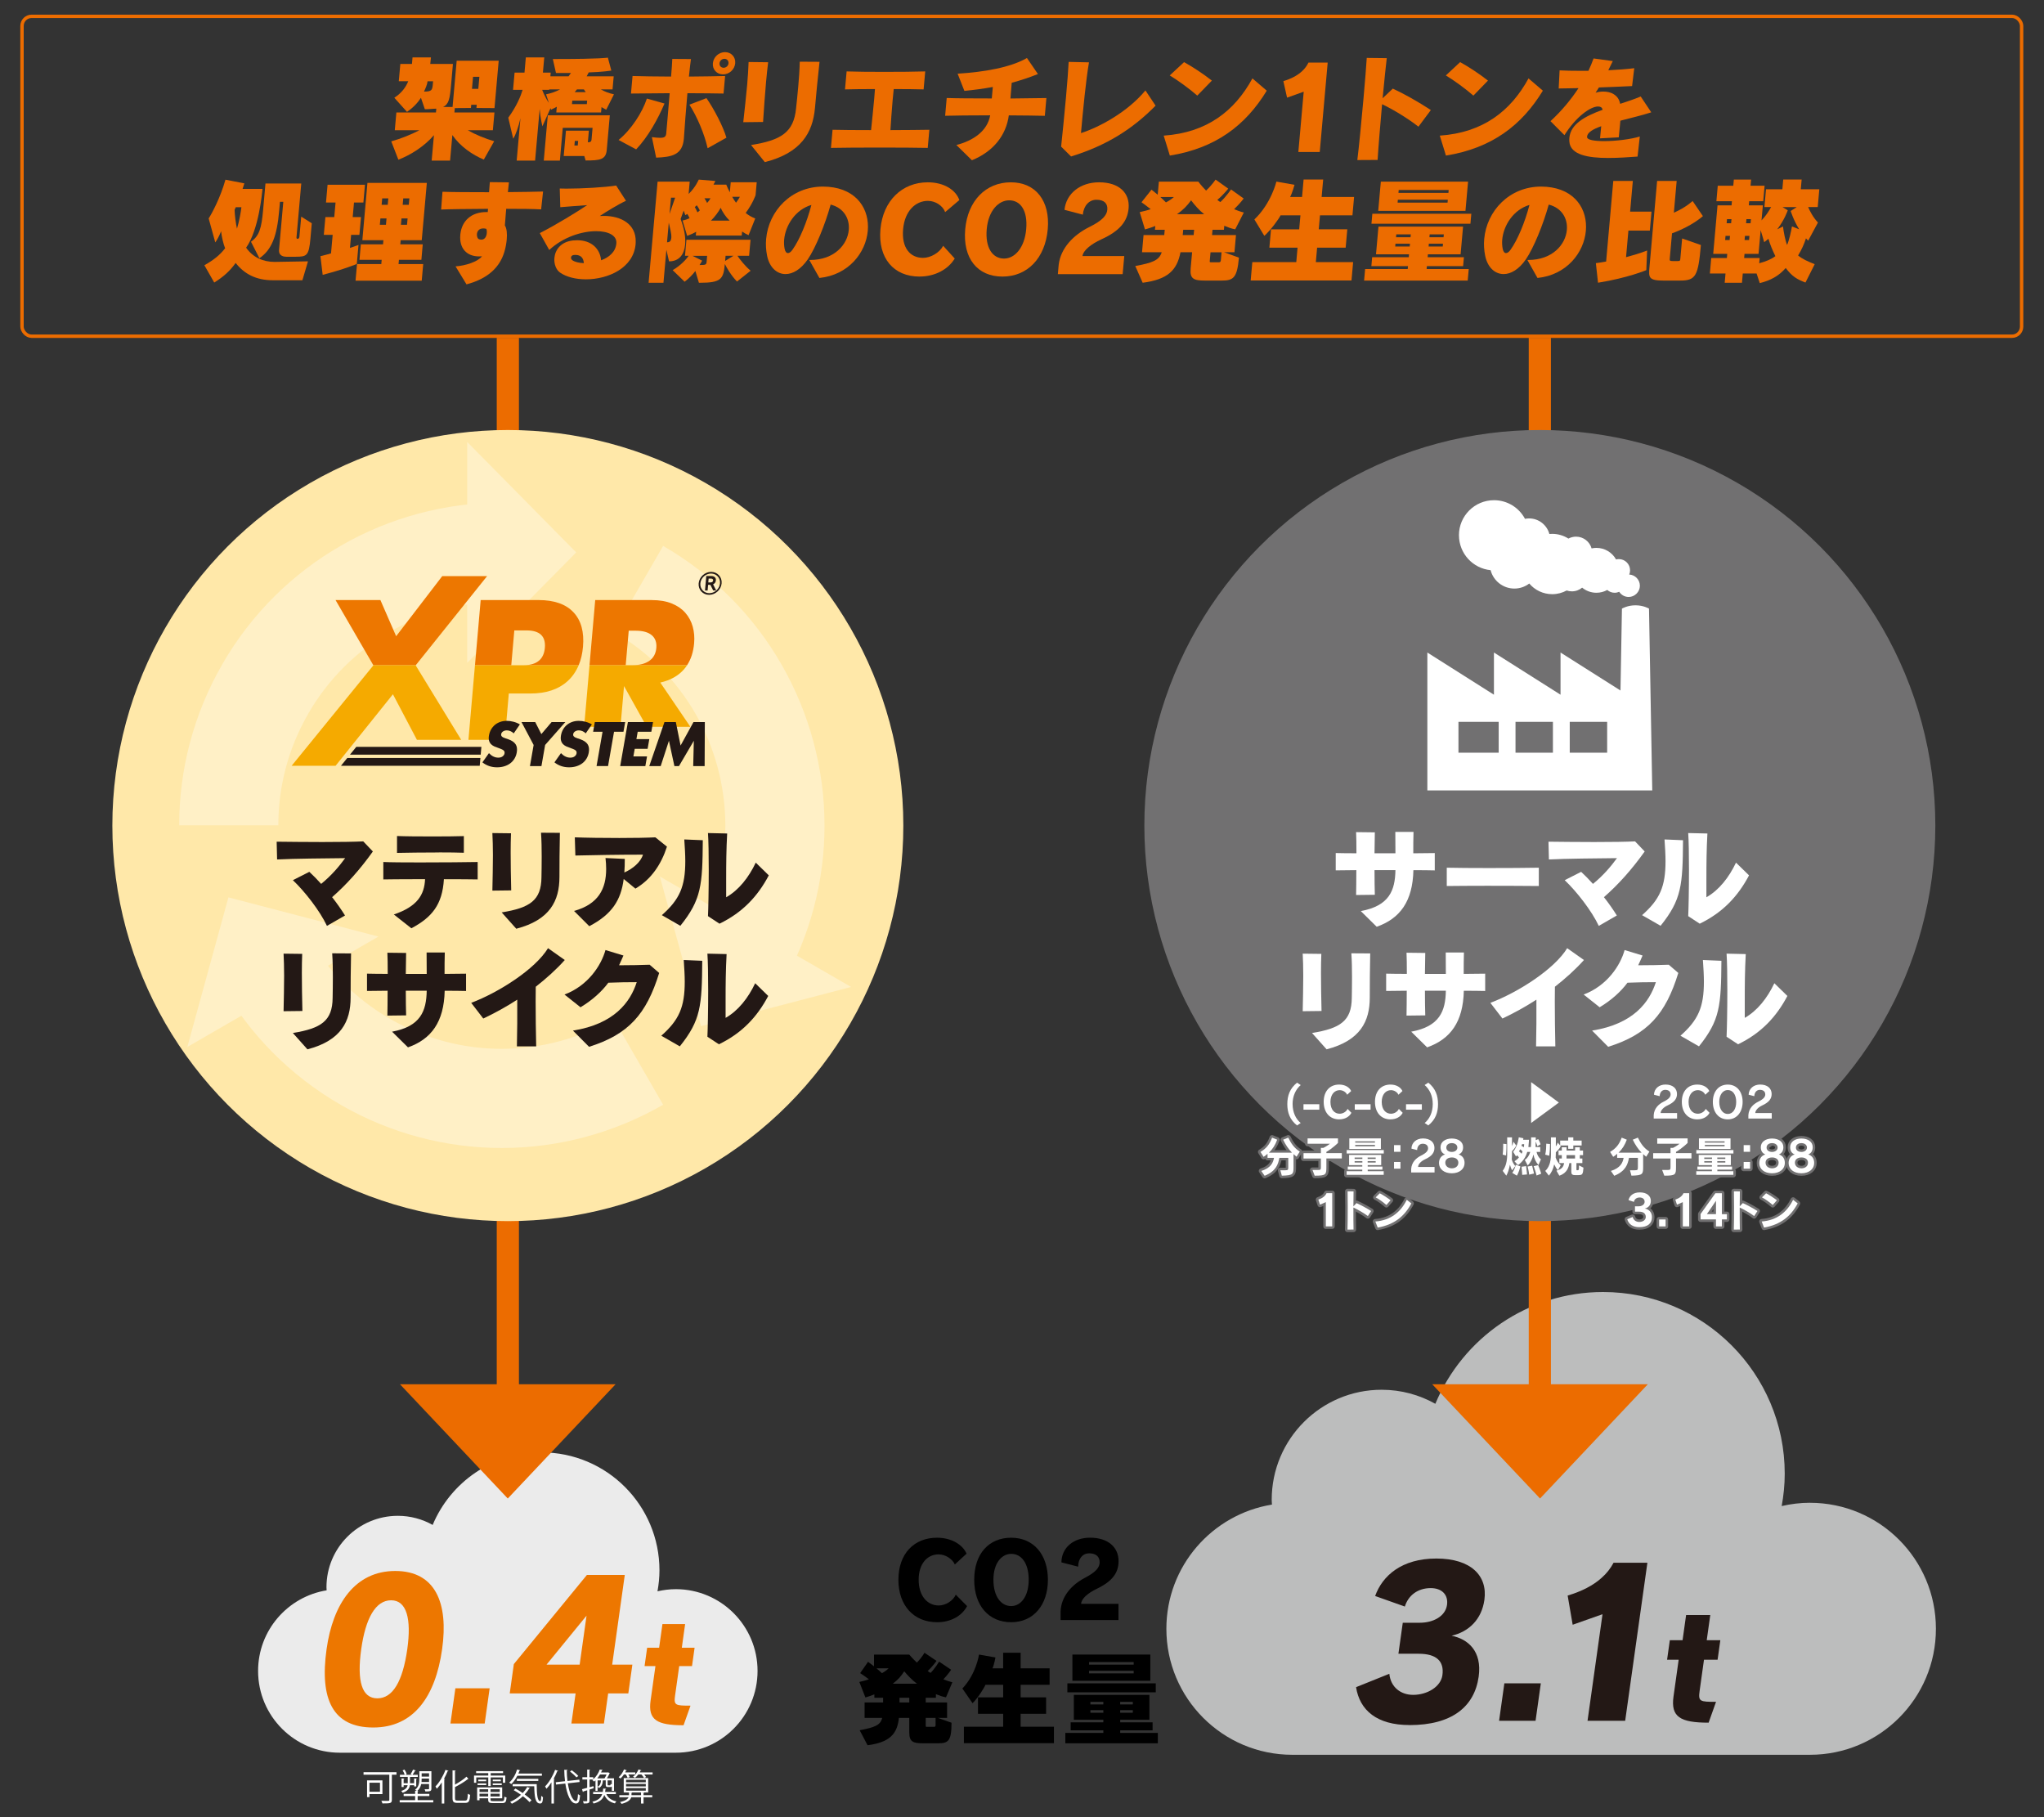 <?xml version="1.0" encoding="UTF-8"?>
<svg id="_レイヤー_1" data-name="レイヤー 1" xmlns="http://www.w3.org/2000/svg" viewBox="0 0 900 800">
  <rect x="0" y="0" width="900" height="800" fill="#333333" stroke="none"/>
  <defs>
    <style>
      .cls-1 {
        stroke: #717071;
        stroke-linejoin: round;
        stroke-width: 2.22px;
      }

      .cls-1, .cls-2 {
        fill: #717071;
      }

      .cls-3 {
        fill: #ffe8a9;
      }

      .cls-4 {
        fill: #bcbdbd;
      }

      .cls-5 {
        stroke-width: 1.49px;
      }

      .cls-5, .cls-6 {
        fill: none;
        stroke: #ec6c00;
        stroke-miterlimit: 10;
      }

      .cls-7 {
        fill: #ebebeb;
      }

      .cls-8 {
        fill: #f5aa00;
      }

      .cls-9 {
        fill: #ec6c00;
      }

      .cls-10 {
        fill: #231815;
      }

      .cls-11 {
        fill: #fff;
      }

      .cls-12 {
        fill: #fff0c6;
      }

      .cls-6 {
        stroke-width: 9.77px;
      }

      .cls-13 {
        fill: #ed7700;
      }
    </style>
  </defs>
  <path class="cls-4" d="M796.93,661.58c-4.27,0-8.42.53-12.43,1.45.84-4.63,1.34-9.36,1.34-14.22,0-44.18-35.82-80.01-80-80.01-33.26,0-61.78,20.32-73.84,49.21-6.99-3.92-15.06-6.18-23.64-6.18-26.74,0-48.41,21.68-48.41,48.42,0,.71.08,1.41.11,2.13-26.35,4.3-46.49,27.11-46.49,54.68,0,30.64,24.83,55.47,55.47,55.47h227.9c30.64,0,55.47-24.83,55.47-55.47s-24.83-55.47-55.47-55.47Z"/>
  <line class="cls-6" x1="678.01" y1="148.73" x2="678.01" y2="635.37"/>
  <g>
    <path class="cls-7" d="M297.57,699.62c-2.77,0-5.47.35-8.07.94.54-3,.87-6.08.87-9.23,0-28.68-23.25-51.93-51.93-51.93-21.59,0-40.1,13.19-47.93,31.94-4.54-2.55-9.77-4.01-15.34-4.01-17.35,0-31.42,14.07-31.42,31.42,0,.46.05.92.07,1.38-17.1,2.79-30.18,17.59-30.18,35.49,0,19.89,16.12,36,36,36h147.92c19.88,0,36-16.12,36-36s-16.12-36-36-36Z"/>
    <g>
      <path class="cls-13" d="M164.35,760.52c-17.77,0-23.67-12.32-20.55-34.54,2.78-19.79,12.46-34.37,30.23-34.37s23.48,14.25,20.65,34.37c-2.97,21.13-12.65,34.54-30.33,34.54ZM172.22,704.51c-6.88,0-11.26,7.96-13.16,21.46-2,14.25.3,21.71,7.09,21.71s11.19-7.46,13.19-21.71c1.86-13.25-.25-21.46-7.13-21.46Z"/>
      <path class="cls-13" d="M198.33,758.76l2.18-15.51h15.09l-2.18,15.51h-15.09Z"/>
      <path class="cls-13" d="M267.78,745.51l-1.86,13.25h-14.33l1.86-13.25h-29.01l1.81-12.91,32.17-39.24h16.68l-5.55,39.49h8.89l-1.78,12.66h-8.89ZM258.25,711.3l-17.61,21.55h14.59l3.03-21.55Z"/>
      <path class="cls-13" d="M300.98,759.53c-11.79,0-15.7-2.39-14.52-10.84l2.14-15.21h-4.79l1.14-8.08h5.27l1.46-10.42h9.99l-1.46,10.42h5.63l-1.14,8.08h-5.63l-1.82,12.93c-.62,4.37.08,4.49,6.79,4.49l-3.06,8.62Z"/>
    </g>
  </g>
  <line class="cls-6" x1="223.61" y1="148.73" x2="223.61" y2="635.37"/>
  <rect class="cls-5" x="9.69" y="7.19" width="880.45" height="140.83" rx="4.23" ry="4.23"/>
  <g>
    <path class="cls-9" d="M213.02,70.25c-4.98-2.07-10.43-5.8-13.84-10.8l-1,11.26h-8.11l1-11.2c-4.3,5-10.31,8.73-15.66,10.8l-3.13-8.08c4.21-1.16,8.83-3.03,12.4-4.9h-10.85l.7-7.82h17.43l.15-1.67c-1.37,0-2.91.25-5.04.25l-1.73-5.05c-1.59,2.52-3.81,4.64-6.13,6.21l-5.58-6.21c3.23-2.12,5.02-4.59,6.12-7.27h-4.16l.68-7.62h5.12c.1-1.16.16-1.77.25-2.88h8.11c-.1,1.11-.2,1.72-.3,2.88h9.98l-.55,6.21c-.11,1.21-.2,2.27-.29,3.28-.51,5.7-.94,8.28-3.52,9.44h4.2l1.81-20.34h18.5l-1.85,20.85-7.95-.05.13-1.41h-2.43l-.13,1.41-7.1.05-.17,1.92h17.63l-.7,7.82h-11.05c3.23,1.87,7.63,3.69,11.63,4.85l-4.57,8.08ZM190.69,35.78h-2.43c-.12,1.36-.94,3.23-1.57,4.54,3.4,0,3.66-.66,3.88-3.18.04-.4.08-.86.12-1.36ZM211.08,33.81h-2.79l-.47,5.3h2.79l.47-5.3Z"/>
    <path class="cls-9" d="M266.94,48.3c-1.07-.51-2.08-1.16-2.08-1.16l-.21,2.37h-19.71l.22-2.52s-1.39.81-2.55,1.31l-.19-.71-3.6,8.02s-.89-3.63-1.19-7.67l-2.02,22.76h-8.11l1.66-18.68c-.78,3.64-2.13,7.47-3.19,9.04l-2.17-9.24c3.75-5.15,5.51-9.59,6.31-12.27h-4.21l.68-7.57h4.36l.59-6.71h8.11l-.59,6.71h3.44l-.15,1.62h8.01l1.04-1.46h-6.59l-1.38-6.16h2.23c18.91,0,22-.61,22-.61l1.52,5.7s-4.01.66-9.95.81l-.91,1.72h11.91l-.51,5.75h-5.17c1.64.96,3.65,1.72,5.79,2.17l-3.39,6.76ZM241.84,39.36l-.02.2h-3.09s1.23,3.33,2.94,5.7l-1.24-3.73c2.27-.45,4.47-1.26,6.17-2.17h-4.76ZM257.86,70.66l-.58-1.97h-9.07l.99-11.16h10.09l-.45,5.1c.96,0,1.53-.15,1.63-1.26l.45-5.1h-13.12l-1.28,14.44h-7.09l1.77-19.94h27.31l-1.35,15.24c-.38,4.29-2.95,4.64-9.28,4.64ZM258.52,44.31h-6.54l-.13,1.52h6.54l.13-1.52ZM254.57,62.03h-1.47l-.18,2.02h1.47l.18-2.02ZM257.09,39.36h-3.04l-1.02,1.21h4.87l-.81-1.21Z"/>
    <path class="cls-9" d="M280.11,65.76l-7.74-4.14c5.63-4.59,10.46-12.16,12.46-18.22l7.77,2.17c-2.95,6.92-7.23,14.64-12.49,20.19ZM302.68,41.03c-.64,7.22-1.24,15.09-1.55,19.79-.01.1-.02.25-.03.35-.62,7.02-5.32,7.98-12.19,8.23l-1.88-9.03c1.55.2,2.76.3,3.62.3,2.13,0,2.59-.6,2.72-2.12,0-.1.02-.2.02-.3.06-.66.27-2.98.54-6.11.28-3.13.63-7.12.94-11.11-6.8.05-13.34.1-17.04.15l.69-7.72c3.69.15,10.12.2,16.96.25.27-3.08.46-5.8.54-7.77l8.21.05c-.27,1.87-.55,4.49-.89,7.72,6.65-.05,12.68-.15,15.94-.25l-.69,7.72c-3.13-.1-9.11-.1-15.9-.15ZM311.58,65.26c-1.38-6.21-4.64-13.93-8.02-19.18l7.5-2.88c3.28,4.7,7.36,12.47,8.79,17.42l-8.27,4.64ZM318.37,32.75c-2.74,0-4.73-2.17-4.48-4.9.24-2.73,2.61-4.9,5.35-4.9s4.72,2.17,4.48,4.9c-.24,2.72-2.61,4.9-5.35,4.9ZM318.97,25.89c-1.11,0-2.05.86-2.15,1.97-.1,1.11.69,1.97,1.8,1.97s2.05-.86,2.15-1.97c.1-1.11-.69-1.97-1.8-1.97Z"/>
    <path class="cls-9" d="M327.27,53.8c.59-5.5,1.24-11.15,1.71-16.35.33-3.74.54-7.27.64-10.15l8.61.1c-.33,2.57-.64,5.55-.93,8.73-.48,5.45-.92,11.51-1.31,17.57l-8.73.1ZM358.84,47.54c-.97,10.9-6.12,19.79-22.08,23.83l-6.07-7.52c13.26-2.12,18.79-5.55,19.83-16.15.3-2.73.64-6.01.95-9.54.32-3.58.6-7.37.67-11l8.71.05c-.77,6.96-1.52,14.84-2.01,20.34Z"/>
    <path class="cls-9" d="M365.88,65.11l.71-7.98c3.84.1,10.12.15,16.96.15.41-4.09.95-9.04,1.37-13.73.13-1.46.21-2.93.34-4.34-5.07,0-9.89.05-13.19.15l.71-7.92c3.99.15,10.12.2,16.35.2,6.84,0,13.79-.05,18.26-.2l-.71,7.92c-3.23-.1-7.99-.15-13.16-.15-.19,1.62-.34,3.28-.49,5-.39,4.39-.71,9.09-.96,13.07,6.84,0,13.29-.1,17.14-.15l-.71,7.98c-9.05-.2-33.07-.2-42.62,0Z"/>
    <path class="cls-9" d="M444.2,50.77c-1.18,8.73-6.73,15.9-16.25,19.78l-6.85-6.71c7.47-1.92,13.67-6.16,14.89-13.07-8.11,0-16.23.1-19.83.2l.69-7.83c3.64.15,11.54.2,19.85.2.16-1.77.32-3.58.45-5.05-4.12.76-8.28,1.31-12.52,1.72l-2.98-7.57c11.57-.71,23.35-2.73,30.52-6.91l4.84,7.07c-3.78,1.51-7.59,2.78-11.54,3.84-.17,1.87-.38,4.29-.56,6.92,6.65-.05,12.63-.15,15.83-.2l-.69,7.83c-3.19-.1-9.16-.15-15.84-.2Z"/>
    <path class="cls-9" d="M471.61,68.89l-4.38-4.34c.57-5.35,1.43-13.88,2.13-21.65.57-6.41,1.04-12.32,1.19-15.65l8.95.2c-1.31,7.32-2.73,22.11-3.53,31.14,8.13-2.57,20.59-9.34,28.38-18.78l4.47,6.71c-9.91,10.04-21.16,17.41-37.2,22.36Z"/>
    <path class="cls-9" d="M515.1,68.49l-2.71-8.78c19.02-1.31,31.21-10.8,39.07-25.19l6.31,5.4c-9.38,15.39-22.62,25.34-42.67,28.57ZM527.18,42.09c-3.15-2.78-8.71-6.86-12.13-8.88l6.3-5.86c3.72,2.02,8.65,5.3,12.25,8.13l-6.42,6.61Z"/>
    <path class="cls-9" d="M571.68,66.92l2.36-26.55-7.33,2.62-1.63-7.27c3.49-1.06,6.25-2.52,8.24-4.39,1.21-1.11,2.14-2.37,2.82-3.79h8.46l-3.5,39.37h-9.43Z"/>
    <path class="cls-9" d="M624.55,55.77c-4.07-3.23-10.84-7.47-16-9.89-.81,9.14-1.67,19.33-1.97,24.53l-8.93.05c.69-5.5,1.79-16.71,2.68-26.7.7-7.92,1.3-15.14,1.47-18.27l8.81.1c-.36,2.93-1.08,9.84-1.82,17.66l4.48-4.24c5.16,2.37,11.29,5.86,16.75,9.44l-5.46,7.32Z"/>
    <path class="cls-9" d="M636.67,68.49l-2.71-8.78c19.02-1.31,31.21-10.8,39.07-25.19l6.31,5.4c-9.38,15.39-22.62,25.34-42.67,28.57ZM648.75,42.09c-3.15-2.78-8.71-6.86-12.13-8.88l6.3-5.86c3.72,2.02,8.65,5.3,12.25,8.13l-6.42,6.61Z"/>
    <path class="cls-9" d="M713.47,53.14c-.05.61-.11,1.21-.17,1.87-.14,1.61-.3,3.43-.53,5.45l-8.25.45c.16-1.82.35-3.38.52-5.35-3.55,1.26-6.07,2.73-6.23,4.54,0,.1.04.2.02.35.1,1.16,3.3,1.67,7.46,1.67,5.07,0,11.57-.76,15.74-2.02l-.99,8.83c-3.98.3-8.57.61-12.98.61-8.77,0-16.6-1.36-17.05-7.17-.05-.56-.05-1.11,0-1.67.54-6.11,6.88-9.54,14.63-12.36-.1-.56-.33-.91-.71-1.16-.34-.2-.78-.3-1.29-.3-3.24,0-9.61,4.34-14.8,12.62l-6.14-6.16c5.03-4.64,9.12-9.64,12.34-14.54-2.89.05-5.83.1-8.73.15l.4-7.97c2.62.15,5.91.2,9.41.2h3.29c.88-1.92,1.65-3.73,2.26-5.45l8.46,1.16c-.68,1.41-1.36,2.77-1.98,4.04,4.22-.2,8.21-.5,11.43-.91l-.95,7.87c-4.22.2-8.65.4-14.6.61-.48.81-1.01,1.61-1.47,2.32.89-.3,2.07-.51,3.34-.51,1.57,0,3.27.3,4.56,1.11,1.63,1.01,2.53,2.32,2.91,4.29,3.08-1.01,6.21-2.02,9.05-3.23l4.65,6.97c-4.12,1.36-9.04,2.47-13.61,3.69Z"/>
    <path class="cls-9" d="M133.13,123.38h-12.97c-7.5,0-12.62-2.83-16.4-7.62-2.67,3.78-5.73,6.31-9.43,8.63l-4.34-7.62c4.05-2.27,6.84-4.49,9.13-7.47-.75-1.87-1.49-4.95-1.77-7.47-.79,2.02-1.81,3.83-2.56,4.89l-2.91-10.55c1.29-1.97,5.1-8.93,7.39-17.06l8.32,1.62-.77,2.42h8.76s0,.05-.01.1c-.13,1.52-1.66,18.07-7.2,25.79,2.92,4.19,7.35,6.26,12.52,6.26l14.72-.25-2.46,8.33ZM103.81,91.22s-.19.45-.51,1.16c.04,2.42.6,6.41,1.04,8.28.98-3.03,1.8-7.77,1.95-9.44h-2.48ZM130.3,113.03h-4.21c-.97,0-3.47-.25-3.22-3.08l1.87-21.1h-1.47l-.36,4.04c-.97,10.95-3.18,17.01-8.69,20.8l-3.71-7.27c3.63-2.57,4.63-5.86,5.34-13.93l1.04-11.71h15.76l-2.11,23.77c-.04.4.2.6.5.6.36,0,.74-.3.8-.96l.79-8.83,4.65,2.93-.6,6.81c-.67,7.52-1.67,7.92-6.38,7.92Z"/>
    <path class="cls-9" d="M155.87,89.15l-.57,6.41h3.65l-.7,7.82h-3.65l-.51,5.76c3.08-1.01,3.76-1.31,3.76-1.31l-.75,8.38s-5.32,2.27-15.02,4.79l-.99-8.23c1.71-.4,3.26-.81,4.66-1.21l.73-8.18h-3.9l.7-7.82h3.9l.57-6.41h-4.21l.69-7.82h16.47l-.69,7.82h-4.16ZM156.55,123.58l.65-7.32h10.69l.17-1.87h-9.78l.6-6.82h9.78l.16-1.82h-9.27l2.24-25.24h26.15l-2.24,25.24h-9.28l-.16,1.82h9.88l-.6,6.82h-9.88l-.17,1.87h10.85l-.65,7.32h-29.14ZM170.19,96.17h-2.69l-.25,2.78h2.69l.25-2.78ZM170.98,87.33h-2.69l-.25,2.83h2.69l.25-2.83ZM179.47,96.17h-2.69l-.25,2.78h2.69l.25-2.78ZM180.25,87.33h-2.69l-.25,2.83h2.69l.25-2.83Z"/>
    <path class="cls-9" d="M238.28,92.18c-3.23-.2-9-.25-15.38-.25-.06.71-.12,1.41-.19,2.12-.15,1.72-.3,3.43-.41,5.2.85,1.31,1.05,3.63.82,6.21-.17,1.87-.54,3.84-1.1,5.6-1.79,5.86-6.34,11.41-16.61,14.13l-4.82-7.92c4.43-.3,9.81-2.07,11.64-4.44-.46.05-.87.05-1.27.05-5.52,0-8.8-3.63-8.28-9.49.01-.1.01-.15.02-.25.62-5.86,4.77-9.79,11.46-9.79h.61c.04-.45.08-.96.12-1.41-8.92.05-17.45.15-20.65.3l.59-7.82c3.73.15,11.84.2,20.51.2.13-1.46.21-2.93.34-4.44l8.4.1c-.1,1.11-.26,2.37-.44,4.29,6.29-.05,12.07-.15,15.48-.25l-.85,7.87ZM214.01,100.71c-.45-.1-.85-.15-1.21-.15-1.92,0-2.69,1.26-2.8,2.47-.1,1.11.32,2.12,1.01,2.32.35.1.65.15.95.15,1.62,0,2.26-1.57,2.38-2.88.09-1.01-.08-1.87-.33-1.92Z"/>
    <path class="cls-9" d="M257.97,122.97c-4.41,0-8.57-1.01-11.39-2.98-1.76-1.26-2.7-3.84-2.47-6.41.31-3.53,2.76-7.12,8.18-7.72.62-.05,1.23-.1,1.84-.1,6.13,0,10.02,3.53,10.56,8.83,3.51-1.31,6.36-3.68,6.69-7.37,0-.05.01-.15.02-.2.2-3.43-3.64-5.25-8.91-5.25-6.24,0-14.52,2.57-20.65,8.28l-4.16-7.42c7.65-3.94,15.9-9.03,20.86-12.32-5.21.4-7.14.5-11.84.91l-.23-8.23c.86.05,1.87.05,2.93.05,6.79,0,16.93-.56,21.91-1.36l4.32,6.71c-3.22,1.46-9.17,5.1-11.54,6.71.62-.05,1.22-.05,1.78-.05,7.65,0,14.22,3.63,14.04,11.36-.03.35,0,.71-.04,1.06-.94,10.55-12.12,15.5-21.9,15.5ZM253.35,112.22c-.21,0-.51,0-.77.05-.72.1-1.11.56-1.16,1.06-.04.45.16.96.65,1.26,1.1.76,2.89,1.16,5,1.26-.15-2.32-1.35-3.63-3.73-3.63Z"/>
    <path class="cls-9" d="M329.61,103.54c-.93-.4-1.89-.96-2.85-1.61l-.16,1.77h-20.22l.15-1.67c-1.12.66-2.6,1.31-3.96,1.82l-2.03-6.76c1.03-.2,2.08-.55,3.08-1.01-.21-.56-.68-1.46-1-1.92-.27.2-.54.4-.86.56l-.73-2.02-1.35,3.73c1.53,3.94,2.29,7.92,2,11.21-.39,4.34-2.59,7.42-7.09,7.42l-1.17-5.1-1.29,14.54h-6.54l3.96-44.52h14.14l-.48,5.4c3.04-2.88,4.46-6.31,4.46-6.31l7.29.6s-.27.76-.8,1.62h5.63c.28.81.8,1.82,1.57,3.38l.39-4.44h11.45l-.51,5.7s-1.23,3.63-4.35,7.83c1.23,1.01,2.63,1.82,4.2,2.42l-2.94,7.37ZM294.47,98.03l-.77,8.63h.1c1.22,0,1.69-.76,1.79-1.92.16-1.82-.66-4.54-1.12-6.71ZM295.45,87.03l-.64,7.17,2.46-7.17h-1.82ZM324.5,123.93c-2.6-2.68-4.53-6.06-5.34-7.72-.59,6.71-1.7,8.28-11.07,8.28h-.35l-1.56-5.2c-1.21,1.66-2.94,3.38-4.73,4.74l-5.27-5.1c3.63-2.07,6.17-5,7.05-6.31h-1.62l.63-7.07h28.23l-.63,7.07h-5.12c.98,1.51,3.53,4.74,5.8,6.56l-5.99,4.75ZM311.23,114.14l.13-1.51h-6.43l4.22,2.12s-.49,1.01-1.13,1.92c2.79,0,3-.1,3.13-1.57.02-.25.05-.6.08-.96ZM306.81,90.36c-.22.25-.5.5-.88.81.35.55.83,1.51,1.16,2.32.37-.25.81-.6,1.04-.86-.34-.76-.95-1.77-1.32-2.27ZM310.17,87.28c.27.4.98,1.57,1.18,2.07.68-.76,1.14-1.41,1.5-2.07h-2.68ZM317.35,91.47c-.97,1.77-2.59,3.99-4.3,5.65h8.21c-1.59-1.51-3.21-3.84-3.91-5.65ZM319.48,112.62c-.07.76-.13,1.51-.2,2.27l3.65-2.27h-3.44ZM322.39,86.63c.48.86,1.06,1.77,1.69,2.62,1.16-1.57,1.7-2.62,1.7-2.62h-3.4Z"/>
    <path class="cls-9" d="M360.8,122.37l-4.46-7.92h.35c10.69,0,16.46-6.76,17.04-13.23.44-4.95-2.18-9.69-7.98-11.15-2.46,8.88-6.67,19.13-10.05,24.08-3.08,4.49-6.66,6.51-9.8,6.51-3.9,0-7.13-3.03-8.15-8.13-.49-2.47-.63-4.9-.41-7.32,1.1-12.37,11.07-23.07,25.05-23.07.81,0,1.57.05,2.38.1,12.77,1.06,18.15,10.1,17.33,19.38-.85,9.59-8.41,19.43-21.3,20.75ZM345.27,105.51c-.12,1.41-.04,2.73.2,3.99.24,1.26.8,1.92,1.45,1.92.61,0,1.31-.45,2.01-1.46,3.18-4.44,6.35-12.16,8.34-19.74-7.08,2.07-11.44,9.03-12,15.29Z"/>
    <path class="cls-9" d="M404.87,121.76c-11.35,0-18.33-8.08-17.2-20.85,1.11-12.52,9.54-20.65,20.84-20.65,7.14,0,12.32,3.33,13.9,7.82l-6.25,5.3c-.97-2.73-4.22-4.95-7.57-4.95-5.52,0-10.23,4.49-10.94,12.47-.74,8.33,3.18,12.62,8.76,12.62,3.3,0,7.19-2.17,8.89-5.3l5.08,5.6c-2.96,4.85-8.76,7.93-15.5,7.93Z"/>
    <path class="cls-9" d="M441.39,121.76c-11,0-17.53-8.03-16.39-20.85,1.11-12.52,9.08-20.65,20.08-20.65s17.36,8.23,16.26,20.65c-1.14,12.82-9,20.85-19.94,20.85ZM444.37,88.19c-4.66,0-9.17,4.49-9.9,12.72-.73,8.23,2.6,12.92,7.62,12.92,4.71,0,9.03-4.69,9.76-12.92.73-8.23-2.52-12.72-7.48-12.72Z"/>
    <path class="cls-9" d="M484.89,105.4c-4.44,2.02-7.98,4.85-8.25,7.32h18.39l-.71,7.98h-28.53l.37-4.19c.89-7.22,6.38-13.02,13.48-16.56,5.93-2.93,7.71-5.25,7.92-7.62.24-2.73-1.39-4.39-4.78-4.39-3.19,0-5.6,2.52-6,6.56l-8.07-2.12c.74-7.22,7-12.12,15.21-12.12,9.02,0,13.61,4.85,13.02,11.46-.51,5.7-3.82,9.95-12.06,13.68Z"/>
    <path class="cls-9" d="M543.89,100.96c-2.09-.4-3.01-.86-4.82-1.57l-.16,1.77h-5.02l-.21,2.32h10.54l-.67,7.57h-4.56l6.53,2.37c-.8,9.03-2.52,10.1-7.59,10.1h-7.3c-4.97,0-6.78-.71-6.37-5.3l.64-7.17h-5.12c-1.52,7.98-5.68,12.01-16.65,13.43l-3.25-7.37c7.67-1.41,10.51-2.52,11.64-6.06h-8.67l.67-7.57h9.12l.21-2.32h-4.31l.15-1.67c-1.47.56-2.83,1.06-4.54,1.52l-2.32-7.62c1.55-.36,3.52-.81,4.83-1.31-1.8-1.46-4.04-3.03-4.04-3.03l4.4-5.55s1.23.96,2.74,2.22l.51-5.75h17.38s1.12,1.61,3.4,3.94c2.6-2.42,4.18-4.85,4.18-4.85l5.58,3.99s-2.17,2.78-4.8,4.95c.42.35.9.71,1.33.96,2.49-2.32,4.7-5.55,4.7-5.55l5.57,3.99s-1.55,2.12-4.22,4.7c1.32.55,2.84,1.11,4.28,1.46l-3.8,7.42ZM510.9,86.73c.61.56,1.92,1.77,2.48,2.37,1.27-.65,2.51-1.46,3.5-2.37h-5.98ZM524.46,88.19c-1.73,2.37-3.52,4.24-6.22,6.11h11.96c-2.23-1.77-4.21-4.04-5.74-6.11ZM525.79,101.16h-4.81l-.21,2.32h4.81l.21-2.32ZM537.88,111.06h-4.87l-.34,3.84c-.05.56.05.56.66.56h3.44c.3,0,.72-.1.79-.86l.31-3.53Z"/>
    <path class="cls-9" d="M550.69,123.48l.72-8.08h19.36l.56-6.36h-12.41l.72-8.08h12.41l.55-6.16h-8.76c-.52,1.31-4.44,6.66-7.14,9.03l-4.38-7.22c7.47-7.12,9.69-16.66,9.69-16.66l7.98,1.41s-.99,3.69-1.95,5.35h5.27l.68-7.67h8.62l-.68,7.67h14.29l-.72,8.08h-14.29l-.55,6.16h12.57l-.72,8.08h-12.57l-.56,6.36h16.42l-.72,8.08h-44.39Z"/>
    <path class="cls-9" d="M600.63,123.53l.46-5.1h18.75l.11-1.26h-16.12l.35-3.94h16.12l.11-1.26h-14.54l1.09-12.21h37.25l-1.09,12.21h-14.39l-.11,1.26h15.96l-.35,3.94h-15.96l-.11,1.26h18.55l-.46,5.1h-45.61ZM603.87,98.49l.39-4.39h43.58l-.39,4.39h-43.58ZM606.85,92.84l1.15-12.87h38.41l-1.15,12.87h-38.41ZM620.83,107.27h-6.39l-.11,1.26h6.39l.11-1.26ZM621.19,103.18h-6.39l-.11,1.26h6.39l.11-1.26ZM637.49,87.94h-22l-.11,1.26h22l.11-1.26ZM637.87,83.65h-22l-.11,1.26h22l.11-1.26ZM635.37,107.27h-6.23l-.11,1.26h6.23l.11-1.26ZM635.73,103.18h-6.23l-.11,1.26h6.23l.11-1.26Z"/>
    <path class="cls-9" d="M676.98,122.37l-4.46-7.92h.35c10.69,0,16.46-6.76,17.04-13.23.44-4.95-2.18-9.69-7.98-11.15-2.46,8.88-6.67,19.13-10.05,24.08-3.08,4.49-6.66,6.51-9.8,6.51-3.9,0-7.13-3.03-8.15-8.13-.49-2.47-.63-4.9-.41-7.32,1.1-12.37,11.07-23.07,25.05-23.07.81,0,1.57.05,2.38.1,12.77,1.06,18.15,10.1,17.33,19.38-.85,9.59-8.41,19.43-21.3,20.75ZM661.45,105.51c-.12,1.41-.04,2.73.2,3.99.24,1.26.8,1.92,1.45,1.92.61,0,1.31-.45,2.01-1.46,3.18-4.44,6.35-12.16,8.34-19.74-7.08,2.07-11.44,9.03-12,15.29Z"/>
    <path class="cls-9" d="M703.63,124.48l-.95-8.63c1.59-.2,3.08-.45,4.52-.71l3.15-35.49h8.61l-1.2,13.53h9.42l-.74,8.33h-9.43l-1.04,11.71c5.97-1.57,9.28-2.93,9.28-2.93l-.36,8.63s-8.06,3.43-21.27,5.55ZM739.79,123.53h-7.09c-6.89,0-6.82-1.36-6.41-6.01l3.36-37.86h8.61l-1.24,13.98c5.33-2.32,8.26-5.15,8.26-5.15l4.53,6.66s-4.86,4.44-13.6,7.57l-.97,10.9c-.1,1.06-.12,1.31,1.25,1.31h2.08c1.22,0,1.23-.1,1.34-1.41l.76-8.53,8.26,2.88c-1.21,13.63-2.21,15.65-9.15,15.65Z"/>
    <path class="cls-9" d="M794.98,124.39c-3.82-1.46-5.89-2.68-8.7-6.41-3.05,3.53-6.72,5.5-11.43,6.66l-1.4-4.24h-6.08l-.36,4.09h-7.6l.36-4.09h-6.89l.6-6.82h6.89l.16-1.82h-6.18l1.9-21.35h6.18l.16-1.82h-6.84l.6-6.82h6.84l.24-2.72h7.6l-.24,2.72h6.18l-.6,6.82h-6.18l-.16,1.82h6.18l-.59,6.61c1.89-1.92,3.31-4.19,4.22-5.86h-2.94l.7-7.83h7.2l.38-4.29h8.11l-.38,4.29h8.16l-.7,7.83h-4.21c.8,1.87,2.13,4.49,4.31,6.81l-4.31,7.98c-.33-.3-.65-.66-.97-1.01-.77,2.42-1.91,5-3.46,7.52,1.79,1.52,4.18,2.62,7.31,3.84l-4.06,8.08ZM761.74,103.84h-1.97l-.16,1.82h1.97l.16-1.82ZM762.39,96.47h-1.97l-.16,1.82h1.97l.16-1.82ZM778.66,105.1c-.55.45-1.21,1.06-1.86,1.51l-1.56-5.3-.93,10.45h-6.18l-.16,1.82h6.84l-.21,2.32c2.96-.81,5.27-1.72,7.12-3.13-1.2-2.47-2.3-5-3.07-7.67ZM770.3,103.84h-1.98l-.16,1.82h1.98l.16-1.82ZM770.96,96.47h-1.98l-.16,1.82h1.98l.16-1.82ZM788.46,92.89l2.68-1.72h-6.28l2.31,1.41s-1.33,4.09-4.65,8.38l2.55-1.26c.33,2.62,1.02,6.26,1.81,8.13.88-1.97,1.81-6.06,2.14-8.13l3.18,1.26c-2.57-4.19-3.74-8.08-3.74-8.08Z"/>
  </g>
  <circle class="cls-2" cx="678.01" cy="363.45" r="174.14"/>
  <g>
    <path class="cls-11" d="M642.39,235.65c0-8.53,6.91-15.44,15.44-15.44,5.91,0,11.05,3.32,13.64,8.2.58-.11,1.18-.18,1.8-.18,4.28,0,7.88,2.91,8.94,6.86.41-.04.82-.06,1.25-.06,2.63,0,5.07.77,7.13,2.08,1-.54,2.15-.85,3.37-.85,3.25,0,5.99,2.19,6.84,5.17.68-.15,1.39-.23,2.12-.23,3.72,0,6.97,2.06,8.65,5.1.39-.1.81-.16,1.23-.16,2.73,0,4.94,2.21,4.94,4.94,0,.66-.13,1.29-.37,1.86,2.61.13,4.69,2.28,4.69,4.93s-2.21,4.94-4.94,4.94c-1.75,0-3.28-.91-4.16-2.28-.61.27-1.3.43-2.01.43-1.25,0-2.38-.47-3.25-1.23-1.42.78-3.04,1.23-4.78,1.23-2.38,0-4.57-.84-6.28-2.25-1.23,1.02-2.81,1.63-4.53,1.63-.8,0-1.57-.14-2.29-.38-1.89,1.03-4.05,1.62-6.35,1.62-4.06,0-7.69-1.82-10.12-4.69-1.82,1.39-4.09,2.22-6.55,2.22-5.04,0-9.27-3.44-10.47-8.1-7.82-.76-13.93-7.35-13.93-15.37Z"/>
    <path class="cls-11" d="M726.1,267.94s-2.42-1.46-5.97-1.46-5.97,1.46-5.97,1.46l-.64,36.05-26.4-16.72v18.57l-29.32-18.57v18.57l-29.32-18.57v60.71h99.03l-1.43-80.04ZM659.89,331.37h-17.71v-13.59h17.71v13.59ZM683.77,331.37h-16.47v-13.59h16.47v13.59ZM707.65,331.37h-16.47v-13.59h16.47v13.59Z"/>
  </g>
  <g>
    <path class="cls-11" d="M622.34,383.06c-.29,13.75-5.89,21.32-16.16,24.94l-7-6.9c12.54-2.31,15.1-9.07,15.25-18.04h-9.21c0,4.15.05,8.15.14,10.86l-8.25.1c.05-2.65.1-6.66.1-10.95-3.76.05-7,.05-9.07.1v-7.62c2.12.05,5.35.1,9.12.1,0-3.96-.05-7.43-.15-9.31l8.25.1c-.05,1.88-.1,5.31-.14,9.22h9.21c0-3.18,0-6.27-.05-9.41h8.01c-.1,3.04-.1,6.22-.1,9.41,3.81-.05,7.14-.05,9.46-.1v7.62c-2.22-.05-5.5-.1-9.41-.1Z"/>
    <path class="cls-11" d="M654.88,389.96c-6.85,0-13.46.05-17.85.1v-8.06c4.53.1,11.38.15,18.48.15,8.16,0,16.6-.05,22.05-.15v8.06c-5.6-.05-14.33-.1-22.67-.1Z"/>
    <path class="cls-11" d="M706.23,394.97c2.03,2.56,3.95,5.31,5.69,8.06l-7.96,4.58c-3.09-6.61-9.79-15.2-15-20.12l7.24-3.67c1.64,1.49,3.42,3.33,5.21,5.31,4.73-3.86,8.11-7.96,10.56-11.34-8.68.1-22.43.19-29.96.58l-.19-7.82c4.82.05,12.64.15,20.12.15s14.62-.1,18-.29l4.24,4.44c-5.79,8.11-11.67,14.62-17.95,20.12Z"/>
    <path class="cls-11" d="M731.18,407.57l-8.15-4.68c7.86-6.95,10.32-12.64,10.32-23.78,0-2.8-.19-5.93-.44-9.55l8.15.34c-.15,19.88-.63,26.15-9.89,37.68ZM748.41,406.65l-5.07-3.33c.15-2.65.34-11.67.34-20.31,0-6.56-.1-12.98-.34-16.26l8.45.19c-.39,7.09-.44,13.36-.44,20.26v7.82c5.55-3.14,9.94-8.73,13.03-15.25l5.74,5.6c-4.87,9.21-11.53,16.35-21.71,21.28Z"/>
    <path class="cls-11" d="M573.6,445.17c.1-5.26.24-10.66.24-15.63,0-3.57-.1-6.95-.24-9.7l8.2.1c-.1,2.46-.15,5.31-.15,8.35,0,5.21.1,11,.24,16.79l-8.3.1ZM603.13,439.19c0,10.42-4.15,18.91-19.01,22.77l-6.42-7.19c12.45-2.03,17.42-5.31,17.51-15.44.05-2.6.1-5.74.1-9.12s-.05-7.04-.29-10.52l8.3.05c-.15,6.66-.19,14.18-.19,19.44Z"/>
    <path class="cls-11" d="M644.54,436.15c-.29,13.75-5.89,21.32-16.16,24.94l-7-6.9c12.54-2.31,15.1-9.07,15.25-18.04h-9.21c0,4.15.05,8.15.14,10.86l-8.25.1c.05-2.65.1-6.66.1-10.95-3.76.05-7,.05-9.07.1v-7.62c2.12.05,5.35.1,9.12.1,0-3.96-.05-7.43-.15-9.31l8.25.1c-.05,1.88-.1,5.31-.14,9.22h9.21c0-3.18,0-6.27-.05-9.41h8.01c-.1,3.04-.1,6.22-.1,9.41,3.81-.05,7.14-.05,9.46-.1v7.62c-2.22-.05-5.5-.1-9.41-.1Z"/>
    <path class="cls-11" d="M684.65,434.41c-.05,1.83-.05,4.01-.05,6.32,0,6.37.1,13.94.24,19.92h-8.49c.15-6.03.19-13.94.15-20.55-4.78,3.09-9.84,5.89-14.96,8.3l-5.31-6.9c12.21-4.63,28.17-14.81,33.82-24.07l7.38,5.21c-3.76,4.2-8.11,8.1-12.79,11.77Z"/>
    <path class="cls-11" d="M708.11,460.85l-7.09-7.14c18.24-2.89,25.28-12.59,28.08-21.32-4.15,0-7.77.05-12.5.24-2.94,3.96-7.05,7.67-12.25,10.81l-7.05-5.6c10.37-3.91,16.16-12.83,18.04-19.59l7.91,2.41c-.63,1.45-1.26,2.89-1.93,4.29,4.78,0,9.89-.1,13.46-.24l4.2,3.62c-5.6,18.19-13.51,27.06-30.88,32.52Z"/>
    <path class="cls-11" d="M748.08,460.65l-8.15-4.68c7.86-6.95,10.32-12.64,10.32-23.78,0-2.8-.19-5.93-.44-9.55l8.15.34c-.15,19.87-.63,26.15-9.89,37.68ZM765.3,459.74l-5.07-3.33c.15-2.65.34-11.67.34-20.31,0-6.56-.1-12.98-.34-16.26l8.45.19c-.39,7.09-.44,13.36-.44,20.26v7.82c5.55-3.14,9.94-8.73,13.03-15.25l5.74,5.6c-4.87,9.22-11.53,16.35-21.71,21.28Z"/>
  </g>
  <circle class="cls-3" cx="223.61" cy="363.45" r="174.14"/>
  <g>
    <path class="cls-12" d="M149.96,240.32c-20.93,12.04-39.04,29.58-51.99,51.96v.03c-12.9,22.29-19.06,46.81-19.06,70.9v.12h43.65v-.12c0-16.69,4.22-33.52,13.2-49.06v-.03c8.95-15.53,21.52-27.65,35.99-36.02,14.95-8.6,31.94-13.17,49.21-13.19v-43.65c-24.89.01-49.42,6.6-71.01,19.06Z"/>
    <path class="cls-12" d="M363.04,363.34c0-24.9-6.61-49.44-19.06-71.02-12.04-20.93-29.6-39.04-51.99-51.99l-21.81,37.78c15.53,8.99,27.67,21.54,36.02,36.04,8.58,14.93,13.14,31.9,13.18,49.19v.11c0,16.69-4.23,33.52-13.18,49.09l37.78,21.83c12.88-22.3,19.07-46.82,19.07-70.91,0-.04-.01-.07-.01-.11Z"/>
    <path class="cls-12" d="M270.18,448.55c-14.95,8.61-31.93,13.17-49.21,13.19h-.1c-16.7,0-33.54-4.21-49.11-13.19h0c-15.55-8.98-27.64-21.52-35.99-36.02l-37.8,21.84c12.04,20.91,29.58,39.04,51.99,51.98h0c22.3,12.87,46.81,19.04,70.91,19.04h.1c24.89-.01,49.43-6.59,71.02-19.04l-21.81-37.8Z"/>
    <polygon class="cls-12" points="253.71 243.19 205.72 194.58 205.72 243.19 205.72 291.81 253.71 243.19"/>
    <polygon class="cls-12" points="100.58 395.06 82.48 460.93 124.53 436.62 166.64 412.32 100.58 395.06"/>
    <polygon class="cls-12" points="308.67 451.76 374.75 434.5 332.64 410.19 290.53 385.87 308.67 451.76"/>
  </g>
  <g>
    <path class="cls-10" d="M146.23,394.97c2.03,2.56,3.95,5.31,5.69,8.06l-7.96,4.58c-3.09-6.61-9.79-15.2-15-20.12l7.24-3.67c1.64,1.49,3.42,3.33,5.21,5.31,4.73-3.86,8.11-7.96,10.56-11.34-8.68.1-22.43.19-29.96.58l-.19-7.82c4.82.05,12.64.15,20.12.15s14.62-.1,18-.29l4.24,4.44c-5.79,8.11-11.67,14.62-17.95,20.12Z"/>
    <path class="cls-10" d="M195.46,387.06c-.68,11.29-5.35,16.84-14.33,21.61l-7.72-6.08c10.18-3.43,13.46-8.54,13.75-15.53h-5.35c-5.06,0-10.42.05-13.03.1v-7.67c2.99.15,9.26.19,16.11.19,9.89,0,20.99-.1,25.43-.19v7.67c-2.61-.05-7.91-.1-14.86-.1ZM193.29,375.29c-6.85,0-14.48.1-18.48.19v-7.43c3.52.15,9.65.19,15.68.19,5.36,0,10.61-.05,13.75-.15v7.33c-2.56-.1-6.61-.15-10.95-.15Z"/>
    <path class="cls-10" d="M216.8,392.08c.1-5.26.24-10.66.24-15.63,0-3.57-.1-6.95-.24-9.7l8.2.1c-.1,2.46-.15,5.31-.15,8.35,0,5.21.1,11,.24,16.79l-8.3.1ZM246.33,386.1c0,10.42-4.15,18.91-19.01,22.77l-6.42-7.19c12.45-2.03,17.42-5.31,17.51-15.44.05-2.6.1-5.74.1-9.12s-.05-7.04-.29-10.52l8.3.05c-.15,6.66-.19,14.18-.19,19.44Z"/>
    <path class="cls-10" d="M279.78,391.21l-5.16-4.25c-1.21,9.41-5.21,15.58-15.15,20.79l-6.71-6.71c10.76-2.99,14.14-9.79,14.14-18.48,0-1.54-.1-3.18-.29-4.82l8.49.39c0,2.07-.05,4.05-.19,5.98,3.71-1.64,7.19-4.53,8.2-7.86-10.81,0-21.03.19-29.77.39l-.24-8.01c4.82.19,12.45.29,19.64.29,6.32,0,12.35-.1,15.82-.29l5.11,4.1c-2.51,7.77-6.9,14.38-13.89,18.48Z"/>
    <path class="cls-10" d="M299.57,407.57l-8.15-4.68c7.86-6.95,10.32-12.64,10.32-23.78,0-2.8-.19-5.93-.44-9.55l8.15.34c-.15,19.88-.63,26.15-9.89,37.68ZM316.8,406.65l-5.07-3.33c.15-2.65.34-11.67.34-20.31,0-6.56-.1-12.98-.34-16.26l8.45.19c-.39,7.09-.44,13.36-.44,20.26v7.82c5.55-3.14,9.94-8.73,13.03-15.25l5.74,5.6c-4.87,9.21-11.53,16.35-21.71,21.28Z"/>
    <path class="cls-10" d="M124.86,445.17c.1-5.26.24-10.66.24-15.63,0-3.57-.1-6.95-.24-9.7l8.2.1c-.1,2.46-.15,5.31-.15,8.35,0,5.21.1,11,.24,16.79l-8.3.1ZM154.38,439.19c0,10.42-4.15,18.91-19.01,22.77l-6.42-7.19c12.45-2.03,17.42-5.31,17.51-15.44.05-2.6.1-5.74.1-9.12s-.05-7.04-.29-10.52l8.3.05c-.15,6.66-.19,14.18-.19,19.44Z"/>
    <path class="cls-10" d="M195.8,436.15c-.29,13.75-5.89,21.32-16.16,24.94l-7-6.9c12.54-2.31,15.1-9.07,15.25-18.04h-9.21c0,4.15.05,8.15.14,10.86l-8.25.1c.05-2.65.1-6.66.1-10.95-3.76.05-7,.05-9.07.1v-7.62c2.12.05,5.35.1,9.12.1,0-3.96-.05-7.43-.15-9.31l8.25.1c-.05,1.88-.1,5.31-.14,9.22h9.21c0-3.18,0-6.27-.05-9.41h8.01c-.1,3.04-.1,6.22-.1,9.41,3.81-.05,7.14-.05,9.46-.1v7.62c-2.22-.05-5.5-.1-9.41-.1Z"/>
    <path class="cls-10" d="M235.9,434.41c-.05,1.83-.05,4.01-.05,6.32,0,6.37.1,13.94.24,19.92h-8.49c.15-6.03.19-13.94.15-20.55-4.78,3.09-9.84,5.89-14.96,8.3l-5.31-6.9c12.21-4.63,28.17-14.81,33.82-24.07l7.38,5.21c-3.76,4.2-8.11,8.1-12.79,11.77Z"/>
    <path class="cls-10" d="M259.37,460.85l-7.09-7.14c18.24-2.89,25.28-12.59,28.08-21.32-4.15,0-7.77.05-12.5.24-2.94,3.96-7.05,7.67-12.25,10.81l-7.05-5.6c10.37-3.91,16.16-12.83,18.04-19.59l7.91,2.41c-.63,1.45-1.26,2.89-1.93,4.29,4.78,0,9.89-.1,13.46-.24l4.2,3.62c-5.6,18.19-13.51,27.06-30.88,32.52Z"/>
    <path class="cls-10" d="M299.33,460.65l-8.15-4.68c7.86-6.95,10.32-12.64,10.32-23.78,0-2.8-.19-5.93-.44-9.55l8.15.34c-.15,19.87-.63,26.15-9.89,37.68ZM316.55,459.74l-5.07-3.33c.15-2.65.34-11.67.34-20.31,0-6.56-.1-12.98-.34-16.26l8.45.19c-.39,7.09-.44,13.36-.44,20.26v7.82c5.55-3.14,9.94-8.73,13.03-15.25l5.74,5.6c-4.87,9.22-11.53,16.35-21.71,21.28Z"/>
  </g>
  <g>
    <g>
      <g>
        <g>
          <polygon class="cls-13" points="194.72 253.64 174.43 280.09 167.5 264.18 147.75 264.18 164.39 292.87 183.05 292.87 214.47 253.64 194.72 253.64"/>
          <path class="cls-13" d="M252.51,269.56c-3.36-3.59-8.49-5.39-15.4-5.39h-25.46l-2.51,28.69h15.98l1.34-15.33h5.31c5.88,0,8.59,2.56,8.14,7.67-.44,5-3.47,7.55-9.09,7.66h23.98c1-2.39,1.63-5.1,1.9-8.12.57-6.53-.82-11.59-4.18-15.18Z"/>
          <path class="cls-13" d="M305.63,283.19c.23-2.61.02-5.06-.62-7.34-.64-2.28-1.72-4.3-3.23-6.04-1.51-1.74-3.5-3.11-5.96-4.12-2.47-1.01-5.42-1.51-8.85-1.51h-24.89l-2.51,28.69h42.95c1.73-2.64,2.78-5.86,3.11-9.67ZM288.99,285.25c-.21,2.45-1.22,4.33-3.02,5.63-1.8,1.3-4.28,1.96-7.44,1.96h-3.02l1.33-15.18h3.02c3.15,0,5.52.65,7.09,1.96,1.57,1.31,2.25,3.18,2.04,5.63Z"/>
        </g>
        <g>
          <polygon class="cls-8" points="164.41 292.91 128.41 337.13 147.76 337.13 173.01 305.64 183.58 325.71 203.08 325.71 183.02 292.91 183.05 292.87 164.39 292.87 164.41 292.91"/>
          <path class="cls-8" d="M222.76,319.96l1.28-14.65h9.47c6.91,0,12.36-1.8,16.34-5.39,2.14-1.93,3.78-4.28,4.94-7.06h-23.98c-.13,0-.26.01-.39.01h-5.31,0s-15.98-.01-15.98-.01l-2.87,32.85h13.72l.5-5.75h2.27Z"/>
          <path class="cls-8" d="M274.77,302.04l9.99,17.92h19.21l-13.23-19.47c4.5-1.03,8-3.01,10.51-5.92.46-.54.88-1.11,1.27-1.71h-42.95l-2.37,27.1h16l1.57-17.92Z"/>
        </g>
      </g>
      <g>
        <g>
          <path class="cls-10" d="M226.2,322.85c-.47-.45-.96-.77-1.48-.99-.51-.21-1.03-.32-1.54-.32-.65,0-1.22.15-1.68.46-.47.31-.74.71-.83,1.21-.06.34,0,.63.16.85.17.22.4.41.71.58.31.16.66.3,1.06.42.4.12.79.25,1.18.39,1.56.55,2.64,1.28,3.24,2.2.61.92.78,2.11.52,3.58-.17.99-.5,1.89-.97,2.7-.48.8-1.09,1.5-1.83,2.07-.74.57-1.61,1.02-2.61,1.33-.99.32-2.08.48-3.27.48-2.46,0-4.61-.73-6.45-2.18l2.88-4.06c.64.67,1.3,1.17,1.98,1.49.68.33,1.38.49,2.11.49.83,0,1.47-.19,1.94-.57.47-.37.75-.8.83-1.28.05-.29.04-.54-.02-.76-.07-.22-.2-.41-.41-.59-.21-.18-.49-.35-.85-.5-.36-.15-.8-.33-1.32-.52-.62-.2-1.22-.43-1.8-.68-.58-.25-1.08-.58-1.5-.99-.42-.41-.72-.93-.91-1.56-.19-.63-.2-1.42-.03-2.37.17-.96.48-1.83.93-2.61.46-.78,1.02-1.45,1.69-2.01.67-.55,1.45-.99,2.34-1.3.89-.31,1.85-.46,2.88-.46.96,0,1.95.13,2.95.4,1,.26,1.94.65,2.81,1.17l-2.7,3.93Z"/>
          <path class="cls-10" d="M234.96,327.96l-5.33-10.07h6.04l2.69,5.29,4.51-5.29h6.04l-8.88,10.07-1.63,9.31h-5.06l1.63-9.31Z"/>
          <path class="cls-10" d="M257.91,322.85c-.47-.45-.96-.77-1.48-.99-.51-.21-1.03-.32-1.54-.32-.66,0-1.21.15-1.68.46-.47.31-.74.71-.83,1.21-.06.34,0,.63.16.85.17.22.41.41.71.58.31.16.66.3,1.06.42.4.12.8.25,1.18.39,1.55.55,2.64,1.28,3.24,2.2.6.92.78,2.11.52,3.58-.17.99-.5,1.89-.97,2.7-.48.8-1.09,1.5-1.83,2.07-.75.57-1.61,1.02-2.61,1.33-.99.32-2.08.48-3.27.48-2.46,0-4.61-.73-6.45-2.18l2.88-4.06c.64.67,1.3,1.17,1.98,1.49.68.33,1.38.49,2.11.49.83,0,1.47-.19,1.94-.57.47-.37.75-.8.83-1.28.05-.29.04-.54-.02-.76-.07-.22-.2-.41-.41-.59-.21-.18-.49-.35-.85-.5-.36-.15-.8-.33-1.32-.52-.62-.2-1.22-.43-1.8-.68-.58-.25-1.09-.58-1.5-.99-.42-.41-.72-.93-.91-1.56-.19-.63-.2-1.42-.04-2.37.17-.96.48-1.83.93-2.61.45-.78,1.02-1.45,1.69-2.01.67-.55,1.45-.99,2.34-1.3.89-.31,1.85-.46,2.88-.46.96,0,1.95.13,2.95.4,1,.26,1.94.65,2.81,1.17l-2.7,3.93Z"/>
          <path class="cls-10" d="M270.37,322.15l-2.64,15.11h-5.06l2.64-15.11h-4.15l.75-4.27h13.36l-.75,4.27h-4.15Z"/>
          <path class="cls-10" d="M286.8,322.15h-6.01l-.57,3.24h5.68l-.75,4.27h-5.67l-.59,3.34h6.01l-.75,4.27h-11.07l3.39-19.38h11.07l-.75,4.27Z"/>
          <path class="cls-10" d="M285.88,337.27l6.69-19.38h5.01l2.09,10.33,5.68-10.33h5l-.09,19.38h-5.03l.27-11.15-6.54,11.15h-2.01l-2.41-11.15-3.63,11.15h-5.03Z"/>
        </g>
        <polygon class="cls-10" points="156.88 328.8 154.1 332.23 211.66 332.23 211.96 328.8 156.88 328.8"/>
        <polygon class="cls-10" points="152.91 333.7 150.13 337.13 211.23 337.13 211.53 333.7 152.91 333.7"/>
      </g>
    </g>
    <path class="cls-10" d="M312.24,261.87c-2.79,0-4.85-2.26-4.61-5.05.24-2.79,2.71-5.05,5.49-5.05s4.87,2.26,4.62,5.05c-.24,2.79-2.72,5.05-5.51,5.05ZM313.08,252.49c-2.38,0-4.5,1.95-4.71,4.33s1.57,4.33,3.95,4.33,4.5-1.95,4.71-4.33-1.57-4.33-3.95-4.33ZM314.04,259.96l-1.25-2.48h-1l-.22,2.48h-1.15l.56-6.37h2.18c1.27,0,2.16.64,2.05,1.88-.08.89-.51,1.44-1.22,1.78l1.36,2.7h-1.32ZM312.97,254.7h-.95l-.15,1.71h.96c.61,0,1.12-.21,1.18-.92.05-.58-.48-.79-1.05-.79Z"/>
  </g>
  <g>
    <path class="cls-10" d="M620.61,759.44c-14.36,0-21.92-6.51-23.52-16.68l14.65-5.89c.59,5.98,5.12,9.28,10.47,9.28,6.24,0,12.19-3.57,12.9-8.65.86-6.16-2.6-9.45-10.45-9.45h-8.92l1.92-13.65h7.49c5.98,0,11.28-2.85,11.99-7.85.63-4.46-2.26-7.4-7.17-7.4-5.8,0-9.92,3.3-11.4,8.12l-13.08-4.64c3.21-8.92,11.68-16.5,26.94-16.5s22.66,7.58,21.17,18.2c-1.2,8.56-6.78,14.01-14.44,15.79,7.2,1.43,13.49,6.78,11.92,18.02-1.87,13.29-11.82,21.32-30.47,21.32Z"/>
    <path class="cls-10" d="M660.07,757.56l2.32-16.5h16.06l-2.32,16.5h-16.06Z"/>
    <path class="cls-10" d="M699.01,757.56l6.6-46.92-13.14,4.64-2.21-12.85c6.24-1.87,11.24-4.46,14.91-7.76,2.24-1.96,3.98-4.19,5.31-6.69h14.89l-9.78,69.58h-16.59Z"/>
    <path class="cls-10" d="M752.32,758.39c-12.55,0-16.72-2.55-15.45-11.53l2.27-16.18h-5.1l1.21-8.6h5.61l1.56-11.08h10.64l-1.56,11.08h5.99l-1.21,8.6h-5.99l-1.93,13.76c-.65,4.65.1,4.78,7.23,4.78l-3.26,9.17Z"/>
  </g>
  <g>
    <path d="M412.6,714.17c-10.14,0-17.02-7.24-17.02-18.69s6.88-18.51,16.97-18.51c6.38,0,11.27,2.99,13.04,7.02l-5.16,4.75c-1.09-2.44-4.17-4.44-7.15-4.44-4.93,0-8.78,4.03-8.78,11.18s3.85,11.32,8.83,11.32c2.94,0,6.25-1.95,7.51-4.75l4.98,5.02c-2.26,4.34-7.2,7.11-13.22,7.11Z"/>
    <path d="M445.25,714.17c-9.82,0-16.29-7.2-16.29-18.69s6.47-18.51,16.29-18.51,16.16,7.38,16.16,18.51-6.38,18.69-16.16,18.69ZM445.25,684.07c-4.16,0-7.83,4.03-7.83,11.4s3.35,11.59,7.83,11.59c4.21,0,7.7-4.21,7.7-11.59s-3.26-11.4-7.7-11.4Z"/>
    <path d="M482.83,699.51c-3.8,1.81-6.74,4.34-6.79,6.56h16.43v7.15h-25.48v-3.76c.23-6.47,4.66-11.68,10.73-14.85,5.07-2.62,6.47-4.71,6.47-6.83,0-2.44-1.58-3.94-4.62-3.94-2.85,0-4.8,2.26-4.85,5.88l-7.37-1.9c.09-6.47,5.29-10.86,12.63-10.86,8.06,0,12.54,4.34,12.54,10.27,0,5.11-2.63,8.92-9.69,12.27Z"/>
    <path d="M416.53,747.24c-1.9-.36-2.76-.77-4.44-1.4v1.58h-4.48v2.08h9.41v6.79h-4.07l6.02,2.13c0,8.1-1.45,9.05-5.97,9.05h-6.52c-4.44,0-6.11-.63-6.11-4.75v-6.43h-4.57c-.73,7.15-4.12,10.77-13.8,12.04l-3.48-6.61c6.74-1.27,9.19-2.26,9.91-5.43h-7.74v-6.79h8.15v-2.08h-3.85v-1.49c-1.27.5-2.44.95-3.94,1.36l-2.67-6.83c1.36-.32,3.08-.73,4.21-1.18-1.72-1.31-3.85-2.71-3.85-2.71l3.48-4.98s1.18.86,2.62,1.99v-5.16h15.53s1.13,1.45,3.35,3.53c2.13-2.17,3.35-4.34,3.35-4.34l5.29,3.58s-1.72,2.49-3.89,4.44c.41.32.86.63,1.27.86,2.04-2.08,3.76-4.98,3.76-4.98l5.29,3.58s-1.22,1.9-3.4,4.21c1.22.5,2.63,1,3.94,1.31l-2.81,6.65ZM385.93,734.47c.59.5,1.85,1.58,2.4,2.13,1.09-.59,2.13-1.31,2.94-2.13h-5.34ZM398.15,735.78c-1.36,2.13-2.81,3.8-5.07,5.47h10.68c-2.13-1.58-4.07-3.62-5.61-5.47ZM400.37,747.42h-4.3v2.08h4.3v-2.08ZM411.96,756.29h-4.35v3.44c0,.5.09.5.63.5h3.08c.27,0,.63-.09.63-.77v-3.17Z"/>
    <path d="M424.42,767.42v-7.24h17.29v-5.7h-11.09v-7.24h11.09v-5.52h-7.83c-.36,1.18-3.44,5.98-5.66,8.1l-4.48-6.47c6.11-6.38,7.33-14.94,7.33-14.94l7.24,1.27s-.59,3.31-1.31,4.8h4.7v-6.88h7.7v6.88h12.76v7.24h-12.76v5.52h11.22v7.24h-11.22v5.7h14.66v7.24h-39.65Z"/>
    <path d="M469.07,767.47v-4.57h16.75v-1.13h-14.39v-3.53h14.39v-1.13h-12.99v-10.95h33.27v10.95h-12.86v1.13h14.26v3.53h-14.26v1.13h16.57v4.57h-40.73ZM469.98,745.02v-3.94h38.92v3.94h-38.92ZM472.19,739.95v-11.54h34.31v11.54h-34.31ZM499.17,731.71h-19.64v1.13h19.64v-1.13ZM499.17,735.56h-19.64v1.13h19.64v-1.13ZM485.82,749.23h-5.7v1.13h5.7v-1.13ZM485.82,752.89h-5.7v1.13h5.7v-1.13ZM498.8,749.23h-5.57v1.13h5.57v-1.13ZM498.8,752.89h-5.57v1.13h5.57v-1.13Z"/>
  </g>
  <polygon class="cls-9" points="223.58 659.71 271.05 609.41 176.12 609.41 223.58 659.71"/>
  <polygon class="cls-9" points="678.1 659.71 725.56 609.41 630.63 609.41 678.1 659.71"/>
  <g>
    <g>
      <path class="cls-1" d="M569.15,486.08c.02,3.71,1.44,6.56,3.56,8.32l-1.6,1.07c-3.17-2.51-4.29-5.66-4.29-9.39s1.12-6.91,4.29-9.44l1.61,1.05c-2.21,1.89-3.58,4.82-3.58,8.39Z"/>
      <path class="cls-1" d="M573.94,488.53v-2.4h6.97v2.4h-6.97Z"/>
      <path class="cls-1" d="M589.68,492.8c-4.08,0-6.84-2.94-6.84-7.72s2.76-7.61,6.82-7.61c2.6,0,4.52,1.22,5.28,2.85l-1.76,1.63c-.54-1.16-1.87-2.02-3.3-2.02-2.28,0-4.07,1.93-4.07,5.15,0,3.52,1.86,5.23,4.08,5.23,1.4,0,2.86-.84,3.47-2.12l1.69,1.72c-.92,1.74-2.87,2.88-5.38,2.88Z"/>
      <path class="cls-1" d="M596.52,488.53v-2.4h6.97v2.4h-6.97Z"/>
      <path class="cls-1" d="M612.26,492.8c-4.08,0-6.84-2.94-6.84-7.72s2.76-7.61,6.82-7.61c2.6,0,4.52,1.22,5.28,2.85l-1.76,1.63c-.54-1.16-1.87-2.02-3.3-2.02-2.28,0-4.07,1.93-4.07,5.15,0,3.52,1.86,5.23,4.08,5.23,1.4,0,2.86-.84,3.47-2.12l1.69,1.72c-.92,1.74-2.87,2.88-5.38,2.88Z"/>
      <path class="cls-1" d="M619.09,488.53v-2.4h6.97v2.4h-6.97Z"/>
      <path class="cls-1" d="M628.89,495.46l-1.59-1.07c2.12-1.76,3.54-4.61,3.56-8.32,0-3.58-1.37-6.5-3.58-8.39l1.61-1.05c3.17,2.53,4.29,5.69,4.29,9.44s-1.12,6.88-4.29,9.39Z"/>
      <path class="cls-1" d="M570.91,509.25c-.47-.36-.92-.75-1.35-1.18v5.41c0,3.45-.04,3.97-5.15,4.1l-.65-2.38h2.11c1.26,0,1.37-.22,1.37-1.27v-4.2h-3.9c-.58,2.88-1.46,5.83-6.5,7.9l-1.48-2.13c4.22-1.31,5.23-3.67,5.6-5.77h-2.85v-1.78c-.54.51-1.11.94-1.74,1.33l-1.37-2.16c2.47-1.46,3.97-3.15,5.11-6.28l2.25.9c-.84,2.3-1.99,4.16-3.64,5.71h10.15c-1.55-1.59-2.81-3.47-3.89-5.7l2.25-.92c1.33,2.68,2.53,4.48,5.08,6.16l-1.41,2.23Z"/>
      <path class="cls-1" d="M584.02,510.02v3.46c0,3.67-.04,4.1-5.15,4.1l-.96-2.51h2.32c1.26,0,1.37-.15,1.37-1.27v-3.78h-7.64v-2.36h7.64v-2.32h1.1c1.52-.73,2.89-1.82,2.89-1.82h-9.84v-2.36h13.38v2s-2.25,2.3-5.11,3.95v.54h6.8v2.36h-6.8Z"/>
      <path class="cls-1" d="M592.94,517.21v-1.59h6.89v-.69h-6.39v-1.35h6.39v-.64h-5.81v-4.5h14.14v4.5h-5.94v.64h6.48v1.35h-6.48v.69h7.05v1.59h-16.34ZM592.96,507.82v-1.52h16.34v1.52h-16.34ZM594.12,505.8v-4.63h13.9v4.63h-13.9ZM599.87,509.6h-3.41v.62h3.41v-.62ZM599.87,511.18h-3.41v.62h3.41v-.62ZM605.41,502.46h-8.69v.56h8.69v-.56ZM605.41,504.04h-8.69v.6h8.69v-.6ZM605.73,509.6h-3.54v.62h3.54v-.62ZM605.73,511.18h-3.54v.62h3.54v-.62Z"/>
      <path class="cls-1" d="M613.81,507.07v-2.94h2.83v2.94h-2.83ZM613.81,514.49v-2.94h2.83v2.94h-2.83Z"/>
      <path class="cls-1" d="M621.36,516.18v-1.52c.19-2.9,2.02-4.78,4.46-5.98,2.23-1.11,2.98-2.08,2.98-3.15,0-1.22-.85-2.01-2.38-2.01-1.37,0-2.38,1.07-2.44,2.79l-2.51-.64c.09-2.72,2.23-4.48,5.08-4.48,3.24,0,5.06,1.74,5.06,4.16,0,2.08-1.14,3.64-4.12,5.02-1.74.8-3.06,2.1-3.09,3.37h7.25v2.42h-10.28Z"/>
      <path class="cls-1" d="M639.25,516.53c-3.41,0-5.64-1.87-5.64-4.51,0-1.74.82-3.22,2.68-3.78-1.5-.58-2.01-1.84-2.01-3.22,0-2.3,2.11-3.8,4.96-3.8s4.98,1.44,4.98,3.8c0,1.39-.51,2.64-1.95,3.2,1.84.65,2.6,2,2.6,3.8,0,2.55-2.18,4.51-5.64,4.51ZM639.27,509.56c-1.74,0-2.89.9-2.89,2.29,0,1.63,1.4,2.49,2.89,2.49s2.86-.82,2.86-2.49c0-1.39-1.14-2.29-2.86-2.29ZM639.25,503.25c-1.37,0-2.42.73-2.42,1.95s1.05,1.93,2.42,1.93,2.44-.77,2.44-1.93-1.01-1.95-2.44-1.95Z"/>
      <path class="cls-1" d="M583.78,539.91v-10.68l-2.57,1.11-.73-2.23c1.76-.58,3.04-1.54,3.6-2.81h2.51v14.61h-2.81Z"/>
      <path class="cls-1" d="M602.29,535.36c-1.56-1.2-4.39-2.85-6.37-3.75-.02,3.6,0,7.63.06,9.69l-2.66.02c.08-2.1.11-6.28.11-10.02,0-2.96-.02-5.64-.06-6.84l2.62.04c-.04,1.11-.07,3.65-.07,6.58l1.37-1.42c1.99.88,4.46,2.23,6.44,3.48l-1.44,2.23Z"/>
      <path class="cls-1" d="M606.63,540.43l-1.05-2.68c6.76-.49,11.24-4.22,13.84-9.55l2.02,1.59c-3.05,5.71-7.55,9.35-14.82,10.64ZM610.46,530.49c-1.27-1.14-3.45-2.72-4.74-3.35l1.81-1.8c1.44.73,3.41,2.01,4.76,3.07l-1.84,2.08Z"/>
    </g>
    <g>
      <path class="cls-1" d="M728.15,492.45v-1.52c.19-2.9,2.02-4.78,4.46-5.98,2.23-1.11,2.98-2.08,2.98-3.15,0-1.22-.85-2.01-2.38-2.01-1.37,0-2.38,1.07-2.44,2.79l-2.51-.64c.09-2.72,2.23-4.48,5.08-4.48,3.24,0,5.06,1.74,5.06,4.16,0,2.08-1.14,3.64-4.12,5.02-1.74.8-3.06,2.1-3.09,3.37h7.25v2.42h-10.28Z"/>
      <path class="cls-1" d="M747.37,492.8c-4.08,0-6.84-2.94-6.84-7.72s2.76-7.61,6.82-7.61c2.6,0,4.52,1.22,5.28,2.85l-1.76,1.63c-.54-1.16-1.87-2.02-3.3-2.02-2.28,0-4.07,1.93-4.07,5.15,0,3.52,1.86,5.23,4.08,5.23,1.4,0,2.86-.84,3.47-2.12l1.69,1.72c-.92,1.74-2.87,2.88-5.38,2.88Z"/>
      <path class="cls-1" d="M760.76,492.8c-4.06,0-6.57-3.17-6.57-7.7s2.51-7.62,6.57-7.62,6.54,3.2,6.54,7.62-2.49,7.7-6.54,7.7ZM760.76,479.88c-2.1,0-3.75,2-3.75,5.23s1.56,5.3,3.75,5.3,3.71-2.06,3.71-5.3-1.52-5.23-3.71-5.23Z"/>
      <path class="cls-1" d="M769.83,492.45v-1.52c.19-2.9,2.02-4.78,4.46-5.98,2.23-1.11,2.98-2.08,2.98-3.15,0-1.22-.85-2.01-2.38-2.01-1.37,0-2.38,1.07-2.44,2.79l-2.51-.64c.09-2.72,2.23-4.48,5.08-4.48,3.24,0,5.06,1.74,5.06,4.16,0,2.08-1.14,3.64-4.12,5.02-1.74.8-3.06,2.1-3.09,3.37h7.25v2.42h-10.28Z"/>
      <path class="cls-1" d="M724.85,509.25c-.47-.36-.92-.75-1.35-1.18v5.41c0,3.45-.04,3.97-5.15,4.1l-.65-2.38h2.11c1.26,0,1.37-.22,1.37-1.27v-4.2h-3.9c-.58,2.88-1.46,5.83-6.5,7.9l-1.48-2.13c4.22-1.31,5.23-3.67,5.6-5.77h-2.85v-1.78c-.54.51-1.11.94-1.74,1.33l-1.37-2.16c2.47-1.46,3.97-3.15,5.11-6.28l2.25.9c-.84,2.3-1.99,4.16-3.64,5.71h10.15c-1.55-1.59-2.81-3.47-3.89-5.7l2.25-.92c1.33,2.68,2.53,4.48,5.08,6.16l-1.41,2.23Z"/>
      <path class="cls-1" d="M737.97,510.02v3.46c0,3.67-.04,4.1-5.15,4.1l-.96-2.51h2.32c1.26,0,1.37-.15,1.37-1.27v-3.78h-7.64v-2.36h7.64v-2.32h1.1c1.52-.73,2.89-1.82,2.89-1.82h-9.84v-2.36h13.38v2s-2.25,2.3-5.11,3.95v.54h6.8v2.36h-6.8Z"/>
      <path class="cls-1" d="M746.89,517.21v-1.59h6.89v-.69h-6.39v-1.35h6.39v-.64h-5.81v-4.5h14.14v4.5h-5.94v.64h6.48v1.35h-6.48v.69h7.05v1.59h-16.34ZM746.91,507.82v-1.52h16.34v1.52h-16.34ZM748.07,505.8v-4.63h13.9v4.63h-13.9ZM753.82,509.6h-3.41v.62h3.41v-.62ZM753.82,511.18h-3.41v.62h3.41v-.62ZM759.36,502.46h-8.69v.56h8.69v-.56ZM759.36,504.04h-8.69v.6h8.69v-.6ZM759.68,509.6h-3.54v.62h3.54v-.62ZM759.68,511.18h-3.54v.62h3.54v-.62Z"/>
      <path class="cls-1" d="M767.76,507.07v-2.94h2.83v2.94h-2.83ZM767.76,514.49v-2.94h2.83v2.94h-2.83Z"/>
      <path class="cls-1" d="M780.27,516.53c-3.41,0-5.64-1.87-5.64-4.51,0-1.74.82-3.22,2.68-3.78-1.5-.58-2.01-1.84-2.01-3.22,0-2.3,2.11-3.8,4.96-3.8s4.98,1.44,4.98,3.8c0,1.39-.51,2.64-1.95,3.2,1.84.65,2.6,2,2.6,3.8,0,2.55-2.18,4.51-5.64,4.51ZM780.29,509.56c-1.74,0-2.89.9-2.89,2.29,0,1.63,1.4,2.49,2.89,2.49s2.86-.82,2.86-2.49c0-1.39-1.14-2.29-2.86-2.29ZM780.27,503.25c-1.37,0-2.42.73-2.42,1.95s1.05,1.93,2.42,1.93,2.44-.77,2.44-1.93-1.01-1.95-2.44-1.95Z"/>
      <path class="cls-1" d="M793.19,516.53c-3.41,0-5.64-1.87-5.64-4.51,0-1.74.82-3.22,2.68-3.78-1.5-.58-2.01-1.84-2.01-3.22,0-2.3,2.11-3.8,4.96-3.8s4.98,1.44,4.98,3.8c0,1.39-.51,2.64-1.95,3.2,1.84.65,2.6,2,2.6,3.8,0,2.55-2.18,4.51-5.64,4.51ZM793.22,509.56c-1.74,0-2.89.9-2.89,2.29,0,1.63,1.4,2.49,2.89,2.49s2.86-.82,2.86-2.49c0-1.39-1.14-2.29-2.86-2.29ZM793.19,503.25c-1.37,0-2.42.73-2.42,1.95s1.05,1.93,2.42,1.93,2.44-.77,2.44-1.93-1.01-1.95-2.44-1.95Z"/>
      <path class="cls-1" d="M721.85,540.26c-2.94,0-4.74-1.37-5.36-3.5l2.4-.99c.34,1.42,1.54,2.19,2.92,2.19,1.53,0,2.85-.86,2.85-2.21,0-1.44-1.01-2.32-2.92-2.32h-1.84v-2.36h1.57c1.48,0,2.68-.79,2.68-1.99s-.9-1.89-2.18-1.89c-1.44,0-2.34.82-2.53,1.93l-2.38-.77c.41-1.84,1.99-3.41,5-3.41s4.83,1.52,4.83,3.76c0,1.84-1.09,3-2.68,3.35,1.63.26,3.17,1.48,3.17,3.78,0,2.72-1.84,4.42-5.55,4.42Z"/>
      <path class="cls-1" d="M730.54,539.91v-3.05h2.85v3.05h-2.85Z"/>
      <path class="cls-1" d="M740.96,539.91v-10.68l-2.57,1.11-.73-2.23c1.76-.58,3.04-1.54,3.6-2.81h2.51v14.61h-2.81Z"/>
      <path class="cls-1" d="M758.17,536.84v3.07h-2.61v-3.07h-6.78v-2.38l6.54-9.16h2.85v9.22h2.21v2.32h-2.21ZM755.57,528.65l-4.01,5.86h4.01v-5.86Z"/>
      <path class="cls-1" d="M772.39,535.36c-1.56-1.2-4.39-2.85-6.37-3.75-.02,3.6,0,7.63.06,9.69l-2.66.02c.08-2.1.11-6.28.11-10.02,0-2.96-.02-5.64-.06-6.84l2.62.04c-.04,1.11-.07,3.65-.07,6.58l1.37-1.42c1.99.88,4.46,2.23,6.44,3.48l-1.44,2.23Z"/>
      <path class="cls-1" d="M776.74,540.43l-1.05-2.68c6.76-.49,11.24-4.22,13.84-9.55l2.02,1.59c-3.05,5.71-7.55,9.35-14.82,10.64ZM780.56,530.49c-1.27-1.14-3.45-2.72-4.74-3.35l1.81-1.8c1.44.73,3.41,2.01,4.76,3.07l-1.84,2.08Z"/>
    </g>
    <g>
      <path class="cls-1" d="M674.18,494.38v-17.98l12.22,8.99-12.22,8.99Z"/>
      <path class="cls-1" d="M665.75,506.79v1.25c0,.81-.04,1.59-.11,2.34.24,1.03.81,2.1,1.57,2.98l-1.42,1.87c-.36-.64-.71-1.55-.94-2.47-.36,1.82-.95,3.75-1.61,4.82l-1.59-2.12c1.29-1.74,1.99-4.06,1.99-7.34v-7.4h2.11v3.8c.43-.79.64-1.89.64-1.89l1.24,1.69c-.43.84-1.24,1.87-1.87,2.47ZM663.13,508.68l-1.48-.36c.21-1.61.23-3.37.23-4.23v-.56l1.44.15v.43c0,.84-.02,2.73-.19,4.57ZM667.9,517.58l-2.04-1.24s1.05-1.25,1.57-3.58l2.02.75c-.64,2.66-1.56,4.07-1.56,4.07ZM677.42,512.92c-1.07-1.18-1.87-2.76-2.23-4.66-.45,1.99-1.33,3.63-2.51,4.83l-1.29-2.42c1.14-.8,1.85-1.82,2.4-3.54h-1.33c-.58,2.16-1.93,4.27-4.06,5.81l-1.56-1.7c.82-.51,1.39-.99,1.95-1.69-.22-.36-.52-.71-.79-.95-.15.19-.32.37-.47.54l-1.26-2.04c2.18-2.87,2.45-6.41,2.45-6.41l2.04.41s-.02.32-.1.67h2.57s-.1,1.82-.26,3.22h1.09c.09-1.12.11-2.57.11-4.27h2.04v1.24l1.09-.47c.64,1.05,1.03,2.27,1.03,2.27l-1.39.84s-.34-1.16-.77-2.06c0,.71,0,1.91-.04,2.45h2.06v2.13h-1.63c.32,1.41.92,2.44,1.93,3.28l-1.09,2.51ZM669.33,505.97c-.13.32-.34.68-.49.94.39.28.86.66,1.14,1.01.17-.32.32-.71.39-1.03-.26-.36-.6-.64-1.05-.92ZM670.17,503.72c-.04.17-.15.49-.26.71.43.22.75.41,1.03.67.08-.32.17-1.01.17-1.39h-.94ZM670.25,517.23s-.09-1.67-.28-3.58l1.98-.28c.34,2.21.41,3.67.41,3.67l-2.12.19ZM673.32,517.12s-.17-1.65-.69-3.56l1.99-.37c.48,1.78.82,3.45.82,3.45l-2.12.49ZM676.58,517.51s-.32-1.44-1.27-4.1l1.95-.47c.9,2.06,1.35,3.78,1.35,3.78l-2.02.79Z"/>
      <path class="cls-1" d="M685.05,507.3v.6c0,.52-.06,1.27-.07,1.7.51,1.46,1.1,2.44,2.23,3.35l-1.23,2.23c-.69-.73-1.24-1.69-1.65-2.59-.43,2.1-1.2,3.63-2.34,4.98l-1.59-2.08c1.46-1.39,2.51-3.54,2.51-7.36v-7.42h2.15v3.95c.56-.65.81-1.65.81-1.65l1.37,1.59s-.86,1.55-2.18,2.68ZM682.14,508.8l-1.76-.47c.41-1.61.45-3.63.45-4.46v-.37l1.65.15v.37c0,.82-.04,2.9-.34,4.78ZM695.07,517.34h-1.46c-1.48,0-1.74-.47-1.74-1.65v-3.64h-.86c-.26,1.69-.93,4.4-4.42,5.53l-1.27-2.21c2.68-.65,3.15-2.08,3.39-3.32h-2.12v-2.02h1.09v-1.5h-1.44v-2.02h1.44v-1.44h2.1v1.44h3.75v-1.43h2.08v1.43h1.43v2.02h-1.43v1.5h1.12v2.02h-2.6v2.77c0,.36.04.37.22.37h.36c.52,0,.54-.51.54-2.14l1.98,1.01c-.24,2.94-.47,3.26-2.15,3.26ZM692.75,504.28v1.48h-2.25v-1.48h-3.54v-2.15h3.54v-1.41h2.25v1.41h3.67v2.15h-3.67ZM693.51,508.53h-3.75v1.5h3.75v-1.5Z"/>
    </g>
  </g>
  <g>
    <g>
      <path class="cls-11" d="M569.15,486.08c.02,3.71,1.44,6.56,3.56,8.32l-1.6,1.07c-3.17-2.51-4.29-5.66-4.29-9.39s1.12-6.91,4.29-9.44l1.61,1.05c-2.21,1.89-3.58,4.82-3.58,8.39Z"/>
      <path class="cls-11" d="M573.94,488.53v-2.4h6.97v2.4h-6.97Z"/>
      <path class="cls-11" d="M589.68,492.8c-4.08,0-6.84-2.94-6.84-7.72s2.76-7.61,6.82-7.61c2.6,0,4.52,1.22,5.28,2.85l-1.76,1.63c-.54-1.16-1.87-2.02-3.3-2.02-2.28,0-4.07,1.93-4.07,5.15,0,3.52,1.86,5.23,4.08,5.23,1.4,0,2.86-.84,3.47-2.12l1.69,1.72c-.92,1.74-2.87,2.88-5.38,2.88Z"/>
      <path class="cls-11" d="M596.52,488.53v-2.4h6.97v2.4h-6.97Z"/>
      <path class="cls-11" d="M612.26,492.8c-4.08,0-6.84-2.94-6.84-7.72s2.76-7.61,6.82-7.61c2.6,0,4.52,1.22,5.28,2.85l-1.76,1.63c-.54-1.16-1.87-2.02-3.3-2.02-2.28,0-4.07,1.93-4.07,5.15,0,3.52,1.86,5.23,4.08,5.23,1.4,0,2.86-.84,3.47-2.12l1.69,1.72c-.92,1.74-2.87,2.88-5.38,2.88Z"/>
      <path class="cls-11" d="M619.09,488.53v-2.4h6.97v2.4h-6.97Z"/>
      <path class="cls-11" d="M628.89,495.46l-1.59-1.07c2.12-1.76,3.54-4.61,3.56-8.32,0-3.58-1.37-6.5-3.58-8.39l1.61-1.05c3.17,2.53,4.29,5.69,4.29,9.44s-1.12,6.88-4.29,9.39Z"/>
      <path class="cls-11" d="M570.91,509.25c-.47-.36-.92-.75-1.35-1.18v5.41c0,3.45-.04,3.97-5.15,4.1l-.65-2.38h2.11c1.26,0,1.37-.22,1.37-1.27v-4.2h-3.9c-.58,2.88-1.46,5.83-6.5,7.9l-1.48-2.13c4.22-1.31,5.23-3.67,5.6-5.77h-2.85v-1.78c-.54.51-1.11.94-1.74,1.33l-1.37-2.16c2.47-1.46,3.97-3.15,5.11-6.28l2.25.9c-.84,2.3-1.99,4.16-3.64,5.71h10.15c-1.55-1.59-2.81-3.47-3.89-5.7l2.25-.92c1.33,2.68,2.53,4.48,5.08,6.16l-1.41,2.23Z"/>
      <path class="cls-11" d="M584.02,510.02v3.46c0,3.67-.04,4.1-5.15,4.1l-.96-2.51h2.32c1.26,0,1.37-.15,1.37-1.27v-3.78h-7.64v-2.36h7.64v-2.32h1.1c1.52-.73,2.89-1.82,2.89-1.82h-9.84v-2.36h13.38v2s-2.25,2.3-5.11,3.95v.54h6.8v2.36h-6.8Z"/>
      <path class="cls-11" d="M592.94,517.21v-1.59h6.89v-.69h-6.39v-1.35h6.39v-.64h-5.81v-4.5h14.14v4.5h-5.94v.64h6.48v1.35h-6.48v.69h7.05v1.59h-16.34ZM592.96,507.82v-1.52h16.34v1.52h-16.34ZM594.12,505.8v-4.63h13.9v4.63h-13.9ZM599.87,509.6h-3.41v.62h3.41v-.62ZM599.87,511.18h-3.41v.62h3.41v-.62ZM605.41,502.46h-8.69v.56h8.69v-.56ZM605.41,504.04h-8.69v.6h8.69v-.6ZM605.73,509.6h-3.54v.62h3.54v-.62ZM605.73,511.18h-3.54v.62h3.54v-.62Z"/>
      <path class="cls-11" d="M613.81,507.07v-2.94h2.83v2.94h-2.83ZM613.81,514.49v-2.94h2.83v2.94h-2.83Z"/>
      <path class="cls-11" d="M621.36,516.18v-1.52c.19-2.9,2.02-4.78,4.46-5.98,2.23-1.11,2.98-2.08,2.98-3.15,0-1.22-.85-2.01-2.38-2.01-1.37,0-2.38,1.07-2.44,2.79l-2.51-.64c.09-2.72,2.23-4.48,5.08-4.48,3.24,0,5.06,1.74,5.06,4.16,0,2.08-1.14,3.64-4.12,5.02-1.74.8-3.06,2.1-3.09,3.37h7.25v2.42h-10.28Z"/>
      <path class="cls-11" d="M639.25,516.53c-3.41,0-5.64-1.87-5.64-4.51,0-1.74.82-3.22,2.68-3.78-1.5-.58-2.01-1.84-2.01-3.22,0-2.3,2.11-3.8,4.96-3.8s4.98,1.44,4.98,3.8c0,1.39-.51,2.64-1.95,3.2,1.84.65,2.6,2,2.6,3.8,0,2.55-2.18,4.51-5.64,4.51ZM639.27,509.56c-1.74,0-2.89.9-2.89,2.29,0,1.63,1.4,2.49,2.89,2.49s2.86-.82,2.86-2.49c0-1.39-1.14-2.29-2.86-2.29ZM639.25,503.25c-1.37,0-2.42.73-2.42,1.95s1.05,1.93,2.42,1.93,2.44-.77,2.44-1.93-1.01-1.95-2.44-1.95Z"/>
      <path class="cls-11" d="M583.78,539.91v-10.68l-2.57,1.11-.73-2.23c1.76-.58,3.04-1.54,3.6-2.81h2.51v14.61h-2.81Z"/>
      <path class="cls-11" d="M602.29,535.36c-1.56-1.2-4.39-2.85-6.37-3.75-.02,3.6,0,7.63.06,9.69l-2.66.02c.08-2.1.11-6.28.11-10.02,0-2.96-.02-5.64-.06-6.84l2.62.04c-.04,1.11-.07,3.65-.07,6.58l1.37-1.42c1.99.88,4.46,2.23,6.44,3.48l-1.44,2.23Z"/>
      <path class="cls-11" d="M606.63,540.43l-1.05-2.68c6.76-.49,11.24-4.22,13.84-9.55l2.02,1.59c-3.05,5.71-7.55,9.35-14.82,10.64ZM610.46,530.49c-1.27-1.14-3.45-2.72-4.74-3.35l1.81-1.8c1.44.73,3.41,2.01,4.76,3.07l-1.84,2.08Z"/>
    </g>
    <g>
      <path class="cls-11" d="M728.15,492.45v-1.52c.19-2.9,2.02-4.78,4.46-5.98,2.23-1.11,2.98-2.08,2.98-3.15,0-1.22-.85-2.01-2.38-2.01-1.37,0-2.38,1.07-2.44,2.79l-2.51-.64c.09-2.72,2.23-4.48,5.08-4.48,3.24,0,5.06,1.74,5.06,4.16,0,2.08-1.14,3.64-4.12,5.02-1.74.8-3.06,2.1-3.09,3.37h7.25v2.42h-10.28Z"/>
      <path class="cls-11" d="M747.37,492.8c-4.08,0-6.84-2.94-6.84-7.72s2.76-7.61,6.82-7.61c2.6,0,4.52,1.22,5.28,2.85l-1.76,1.63c-.54-1.16-1.87-2.02-3.3-2.02-2.28,0-4.07,1.93-4.07,5.15,0,3.52,1.86,5.23,4.08,5.23,1.4,0,2.86-.84,3.47-2.12l1.69,1.72c-.92,1.74-2.87,2.88-5.38,2.88Z"/>
      <path class="cls-11" d="M760.76,492.8c-4.06,0-6.57-3.17-6.57-7.7s2.51-7.62,6.57-7.62,6.54,3.2,6.54,7.62-2.49,7.7-6.54,7.7ZM760.76,479.88c-2.1,0-3.75,2-3.75,5.23s1.56,5.3,3.75,5.3,3.71-2.06,3.71-5.3-1.52-5.23-3.71-5.23Z"/>
      <path class="cls-11" d="M769.83,492.45v-1.52c.19-2.9,2.02-4.78,4.46-5.98,2.23-1.11,2.98-2.08,2.98-3.15,0-1.22-.85-2.01-2.38-2.01-1.37,0-2.38,1.07-2.44,2.79l-2.51-.64c.09-2.72,2.23-4.48,5.08-4.48,3.24,0,5.06,1.74,5.06,4.16,0,2.08-1.14,3.64-4.12,5.02-1.74.8-3.06,2.1-3.09,3.37h7.25v2.42h-10.28Z"/>
      <path class="cls-11" d="M724.85,509.25c-.47-.36-.92-.75-1.35-1.18v5.41c0,3.45-.04,3.97-5.15,4.1l-.65-2.38h2.11c1.26,0,1.37-.22,1.37-1.27v-4.2h-3.9c-.58,2.88-1.46,5.83-6.5,7.9l-1.48-2.13c4.22-1.31,5.23-3.67,5.6-5.77h-2.85v-1.78c-.54.51-1.11.94-1.74,1.33l-1.37-2.16c2.47-1.46,3.97-3.15,5.11-6.28l2.25.9c-.84,2.3-1.99,4.16-3.64,5.71h10.15c-1.55-1.59-2.81-3.47-3.89-5.7l2.25-.92c1.33,2.68,2.53,4.48,5.08,6.16l-1.41,2.23Z"/>
      <path class="cls-11" d="M737.97,510.02v3.46c0,3.67-.04,4.1-5.15,4.1l-.96-2.51h2.32c1.26,0,1.37-.15,1.37-1.27v-3.78h-7.64v-2.36h7.64v-2.32h1.1c1.52-.73,2.89-1.82,2.89-1.82h-9.84v-2.36h13.38v2s-2.25,2.3-5.11,3.95v.54h6.8v2.36h-6.8Z"/>
      <path class="cls-11" d="M746.89,517.21v-1.59h6.89v-.69h-6.39v-1.35h6.39v-.64h-5.81v-4.5h14.14v4.5h-5.94v.64h6.48v1.35h-6.48v.69h7.05v1.59h-16.34ZM746.91,507.82v-1.52h16.34v1.52h-16.34ZM748.07,505.8v-4.63h13.9v4.63h-13.9ZM753.82,509.6h-3.41v.62h3.41v-.62ZM753.82,511.18h-3.41v.62h3.41v-.62ZM759.36,502.46h-8.69v.56h8.69v-.56ZM759.36,504.04h-8.69v.6h8.69v-.6ZM759.68,509.6h-3.54v.62h3.54v-.62ZM759.68,511.18h-3.54v.62h3.54v-.62Z"/>
      <path class="cls-11" d="M767.76,507.07v-2.94h2.83v2.94h-2.83ZM767.76,514.49v-2.94h2.83v2.94h-2.83Z"/>
      <path class="cls-11" d="M780.27,516.53c-3.41,0-5.64-1.87-5.64-4.51,0-1.74.82-3.22,2.68-3.78-1.5-.58-2.01-1.84-2.01-3.22,0-2.3,2.11-3.8,4.96-3.8s4.98,1.44,4.98,3.8c0,1.39-.51,2.64-1.95,3.2,1.84.65,2.6,2,2.6,3.8,0,2.55-2.18,4.51-5.64,4.51ZM780.29,509.56c-1.74,0-2.89.9-2.89,2.29,0,1.63,1.4,2.49,2.89,2.49s2.86-.82,2.86-2.49c0-1.39-1.14-2.29-2.86-2.29ZM780.27,503.25c-1.37,0-2.42.73-2.42,1.95s1.05,1.93,2.42,1.93,2.44-.77,2.44-1.93-1.01-1.95-2.44-1.95Z"/>
      <path class="cls-11" d="M793.19,516.53c-3.41,0-5.64-1.87-5.64-4.51,0-1.74.82-3.22,2.68-3.78-1.5-.58-2.01-1.84-2.01-3.22,0-2.3,2.11-3.8,4.96-3.8s4.98,1.44,4.98,3.8c0,1.39-.51,2.64-1.95,3.2,1.84.65,2.6,2,2.6,3.8,0,2.55-2.18,4.51-5.64,4.51ZM793.22,509.56c-1.74,0-2.89.9-2.89,2.29,0,1.63,1.4,2.49,2.89,2.49s2.86-.82,2.86-2.49c0-1.39-1.14-2.29-2.86-2.29ZM793.19,503.25c-1.37,0-2.42.73-2.42,1.95s1.05,1.93,2.42,1.93,2.44-.77,2.44-1.93-1.01-1.95-2.44-1.95Z"/>
      <path class="cls-11" d="M721.85,540.26c-2.94,0-4.74-1.37-5.36-3.5l2.4-.99c.34,1.42,1.54,2.19,2.92,2.19,1.53,0,2.85-.86,2.85-2.21,0-1.44-1.01-2.32-2.92-2.32h-1.84v-2.36h1.57c1.48,0,2.68-.79,2.68-1.99s-.9-1.89-2.18-1.89c-1.44,0-2.34.82-2.53,1.93l-2.38-.77c.41-1.84,1.99-3.41,5-3.41s4.83,1.52,4.83,3.76c0,1.84-1.09,3-2.68,3.35,1.63.26,3.17,1.48,3.17,3.78,0,2.72-1.84,4.42-5.55,4.42Z"/>
      <path class="cls-11" d="M730.54,539.91v-3.05h2.85v3.05h-2.85Z"/>
      <path class="cls-11" d="M740.96,539.91v-10.68l-2.57,1.11-.73-2.23c1.76-.58,3.04-1.54,3.6-2.81h2.51v14.61h-2.81Z"/>
      <path class="cls-11" d="M758.17,536.84v3.07h-2.61v-3.07h-6.78v-2.38l6.54-9.16h2.85v9.22h2.21v2.32h-2.21ZM755.57,528.65l-4.01,5.86h4.01v-5.86Z"/>
      <path class="cls-11" d="M772.39,535.36c-1.56-1.2-4.39-2.85-6.37-3.75-.02,3.6,0,7.63.06,9.69l-2.66.02c.08-2.1.11-6.28.11-10.02,0-2.96-.02-5.64-.06-6.84l2.62.04c-.04,1.11-.07,3.65-.07,6.58l1.37-1.42c1.99.88,4.46,2.23,6.44,3.48l-1.44,2.23Z"/>
      <path class="cls-11" d="M776.74,540.43l-1.05-2.68c6.76-.49,11.24-4.22,13.84-9.55l2.02,1.59c-3.05,5.71-7.55,9.35-14.82,10.64ZM780.56,530.49c-1.27-1.14-3.45-2.72-4.74-3.35l1.81-1.8c1.44.73,3.41,2.01,4.76,3.07l-1.84,2.08Z"/>
    </g>
    <g>
      <path class="cls-11" d="M674.18,494.38v-17.98l12.22,8.99-12.22,8.99Z"/>
      <path class="cls-11" d="M665.75,506.79v1.25c0,.81-.04,1.59-.11,2.34.24,1.03.81,2.1,1.57,2.98l-1.42,1.87c-.36-.64-.71-1.55-.94-2.47-.36,1.82-.95,3.75-1.61,4.82l-1.59-2.12c1.29-1.74,1.99-4.06,1.99-7.34v-7.4h2.11v3.8c.43-.79.64-1.89.64-1.89l1.24,1.69c-.43.84-1.24,1.87-1.87,2.47ZM663.13,508.68l-1.48-.36c.21-1.61.23-3.37.23-4.23v-.56l1.44.15v.43c0,.84-.02,2.73-.19,4.57ZM667.9,517.58l-2.04-1.24s1.05-1.25,1.57-3.58l2.02.75c-.64,2.66-1.56,4.07-1.56,4.07ZM677.42,512.92c-1.07-1.18-1.87-2.76-2.23-4.66-.45,1.99-1.33,3.63-2.51,4.83l-1.29-2.42c1.14-.8,1.85-1.82,2.4-3.54h-1.33c-.58,2.16-1.93,4.27-4.06,5.81l-1.56-1.7c.82-.51,1.39-.99,1.95-1.69-.22-.36-.52-.71-.79-.95-.15.19-.32.37-.47.54l-1.26-2.04c2.18-2.87,2.45-6.41,2.45-6.41l2.04.41s-.02.32-.1.67h2.57s-.1,1.82-.26,3.22h1.09c.09-1.12.11-2.57.11-4.27h2.04v1.24l1.09-.47c.64,1.05,1.03,2.27,1.03,2.27l-1.39.84s-.34-1.16-.77-2.06c0,.71,0,1.91-.04,2.45h2.06v2.13h-1.63c.32,1.41.92,2.44,1.93,3.28l-1.09,2.51ZM669.33,505.97c-.13.32-.34.68-.49.94.39.28.86.66,1.14,1.01.17-.32.32-.71.39-1.03-.26-.36-.6-.64-1.05-.92ZM670.17,503.72c-.04.17-.15.49-.26.71.43.22.75.41,1.03.67.08-.32.17-1.01.17-1.39h-.94ZM670.25,517.23s-.09-1.67-.28-3.58l1.98-.28c.34,2.21.41,3.67.41,3.67l-2.12.19ZM673.32,517.12s-.17-1.65-.69-3.56l1.99-.37c.48,1.78.82,3.45.82,3.45l-2.12.49ZM676.58,517.51s-.32-1.44-1.27-4.1l1.95-.47c.9,2.06,1.35,3.78,1.35,3.78l-2.02.79Z"/>
      <path class="cls-11" d="M685.05,507.3v.6c0,.52-.06,1.27-.07,1.7.51,1.46,1.1,2.44,2.23,3.35l-1.23,2.23c-.69-.73-1.24-1.69-1.65-2.59-.43,2.1-1.2,3.63-2.34,4.98l-1.59-2.08c1.46-1.39,2.51-3.54,2.51-7.36v-7.42h2.15v3.95c.56-.65.81-1.65.81-1.65l1.37,1.59s-.86,1.55-2.18,2.68ZM682.14,508.8l-1.76-.47c.41-1.61.45-3.63.45-4.46v-.37l1.65.15v.37c0,.82-.04,2.9-.34,4.78ZM695.07,517.34h-1.46c-1.48,0-1.74-.47-1.74-1.65v-3.64h-.86c-.26,1.69-.93,4.4-4.42,5.53l-1.27-2.21c2.68-.65,3.15-2.08,3.39-3.32h-2.12v-2.02h1.09v-1.5h-1.44v-2.02h1.44v-1.44h2.1v1.44h3.75v-1.43h2.08v1.43h1.43v2.02h-1.43v1.5h1.12v2.02h-2.6v2.77c0,.36.04.37.22.37h.36c.52,0,.54-.51.54-2.14l1.98,1.01c-.24,2.94-.47,3.26-2.15,3.26ZM692.75,504.28v1.48h-2.25v-1.48h-3.54v-2.15h3.54v-1.41h2.25v1.41h3.67v2.15h-3.67ZM693.51,508.53h-3.75v1.5h3.75v-1.5Z"/>
    </g>
  </g>
  <g>
    <path class="cls-11" d="M174.58,780.2v1.09h-2.04v11.06c0,.82-.21,1.21-.81,1.4-.63.19-1.75.19-3.34.19-.08-.32-.31-.85-.47-1.17.74.03,1.46.05,2.04.05,1.4,0,1.46,0,1.46-.48v-11.05h-11.35v-1.09h14.5ZM168.39,789.83h-5.71v1.34h-1.06v-7.37h6.77v6.03ZM167.31,784.83h-4.63v3.97h4.63v-3.97Z"/>
    <path class="cls-11" d="M183.9,792.5h6.88v.98h-14.79v-.98h6.8v-1.8h-5.06v-.95h5.06v-1.41l.71.05c-.21-.18-.51-.39-.72-.47,1.66-1.29,1.86-3.1,1.86-4.62v-3.55h5.31v7.7c0,1.12-.53,1.22-2.67,1.22-.05-.29-.19-.71-.32-.98.39.02.76.02,1.06.02.88,0,.9,0,.9-.27v-2.04h-3.46c-.23,1.09-.71,2.17-1.69,3.01l.45.03c-.02.11-.11.19-.32.22v1.09h5.15v.95h-5.15v1.8ZM179.54,785.04v-2.78h-3.44v-.92h2.1c-.16-.55-.53-1.37-.92-1.96l.85-.32c.4.61.8,1.45.97,1.98l-.69.31h3.15l-.77-.27c.37-.56.84-1.43,1.08-2.01l1.21.35c-.05.1-.16.15-.34.15-.29.55-.71,1.25-1.11,1.78h2.33v.92h-3.44v2.78h1.83v-2.11l1.22.08c-.02.11-.1.19-.3.21v3.23h-.92v-.53h-1.88c-.16,1.3-.85,2.54-3.17,3.31-.1-.21-.44-.61-.64-.79,2.01-.64,2.64-1.54,2.82-2.53h-1.75v.79h-.92v-3.78l1.22.08c-.01.11-.1.18-.3.21v1.82h1.82ZM185.66,783c0,.55,0,.92-.05,1.51h3.31v-1.51h-3.26ZM188.92,780.68h-3.26v1.46h3.26v-1.46Z"/>
    <path class="cls-11" d="M194.52,793.98v-9.28c-.69,1.05-1.41,1.99-2.17,2.78-.13-.27-.42-.77-.61-1.03,1.67-1.67,3.38-4.49,4.41-7.3l1.32.45c-.06.15-.21.18-.37.15-.47,1.16-1.02,2.3-1.63,3.39l.47.13c-.03.11-.11.19-.32.21v10.5h-1.09ZM200.34,791.58c0,.9.19,1.11,1.12,1.11h3.36c.92,0,1.06-.61,1.17-3.01.28.21.71.42,1.03.48-.18,2.64-.5,3.55-2.15,3.55h-3.47c-1.66,0-2.14-.45-2.14-2.17v-12.16l1.4.1c-.02.11-.1.19-.32.22v5.97c1.9-1.06,3.86-2.36,5.06-3.51l.88,1.03c-.06.05-.18.08-.3.05-1.35,1.14-3.57,2.43-5.64,3.52v4.81Z"/>
    <path class="cls-11" d="M214.99,786.32v-3.83h-5.29v2.35h-.98v-3.15h6.27v-1.08h-5.35v-.87h11.87v.87h-5.45v1.08h6.4v3.15h-1.03v-2.35h-5.37v3.83h-1.06ZM215.98,792.27c0,.55.21.66,1.25.66h3.75c.88,0,1.03-.29,1.12-1.98.24.16.64.31.95.37-.16,1.99-.51,2.49-2.01,2.49h-3.86c-1.74,0-2.24-.29-2.24-1.56v-.56h-3.81v.85h-1.04v-5.66h11.03v4.81h-5.15v.58ZM210.27,785.86v-.73h3.83v.73h-3.83ZM210.59,783.46h3.49v.72h-3.49v-.72ZM214.95,787.71h-3.81v1.19h3.81v-1.19ZM211.14,790.88h3.81v-1.22h-3.81v1.22ZM220.05,788.9v-1.19h-4.07v1.19h4.07ZM215.98,790.88h4.07v-1.22h-4.07v1.22ZM216.96,783.46h3.57v.72h-3.57v-.72ZM216.96,785.86v-.73h3.97v.73h-3.97Z"/>
    <path class="cls-11" d="M238.6,781.74h-10.81c-.74,1.46-1.67,2.77-2.68,3.68-.21-.19-.63-.5-.9-.66,1.5-1.25,2.77-3.44,3.49-5.76l1.37.37c-.03.11-.16.18-.35.18-.15.42-.3.84-.47,1.24h10.36v.95ZM226.96,787.4c1.03.56,2.14,1.25,3.2,1.98.77-.82,1.45-1.72,1.98-2.67l1.26.48c-.05.13-.23.16-.39.15-.54.95-1.22,1.83-1.99,2.65,1.22.88,2.3,1.78,3.01,2.56l-.87.82c-.68-.77-1.72-1.7-2.91-2.6-1.43,1.35-3.12,2.48-4.87,3.31-.16-.23-.52-.61-.76-.8,1.72-.76,3.38-1.82,4.77-3.14-1.04-.74-2.15-1.45-3.2-2.03l.77-.71ZM225.72,785.44h10.6c.02,4.29.26,7.48,1.55,7.48.34,0,.42-.93.45-2.35.22.24.54.5.77.63-.11,2.06-.34,2.78-1.29,2.78-2.12,0-2.48-3.04-2.57-7.59h-9.5v-.95ZM237.02,784.04h-9.44v-.93h9.44v.93Z"/>
    <path class="cls-11" d="M242.79,784.7c-.69,1.05-1.41,1.99-2.17,2.78-.13-.27-.42-.77-.61-1.03,1.67-1.67,3.38-4.49,4.41-7.3l1.32.45c-.06.15-.21.18-.37.15-.46,1.16-1.01,2.3-1.62,3.39l.47.13c-.03.11-.11.19-.32.21v10.5h-1.09v-9.28ZM255.22,784.51l-5.2.58c.68,4.31,2.04,7.77,3.64,7.78.51,0,.74-.89.83-3.04.24.22.63.5.93.59-.24,2.75-.66,3.55-1.85,3.55-2.36-.02-3.92-3.94-4.65-8.78l-4.1.45-.11-1.03,4.08-.45c-.21-1.64-.32-3.35-.34-5.03l1.46.07c0,.15-.11.22-.34.26,0,1.54.1,3.1.29,4.6l5.23-.58.11,1.03ZM251.78,779.35c1.01.74,2.24,1.8,2.85,2.52l-.84.6c-.58-.71-1.79-1.83-2.82-2.6l.81-.51Z"/>
    <path class="cls-11" d="M261.43,787.24l-1.86.59v4.84c0,1.17-.5,1.34-2.56,1.3-.05-.26-.19-.71-.34-1.01.45.02.84.03,1.14.03.66,0,.74,0,.74-.32v-4.52l-1.66.51c-.02.13-.11.21-.23.26l-.39-1.24c.63-.16,1.41-.37,2.27-.61v-3.67h-2.11v-1.01h2.11v-3.36l1.32.08c-.02.13-.1.19-.3.23v3.05h1.66v.93c1.45-1.29,2.39-2.96,2.86-4.29l1.27.16c-.03.13-.13.19-.3.21-.11.29-.26.59-.4.9h2.98l.18-.06.75.5c-.05.06-.13.1-.22.13-.26.61-.69,1.37-1.11,2.02h3.12v5.5h-.95v-1.93c-.15.21-.37.27-.69.27h-.97c-.83,0-1.03-.19-1.03-1.06v-1.88h-1.25c-.11,1.49-.45,2.7-1.8,3.39-.11-.18-.34-.47-.53-.61,1.06-.51,1.4-1.43,1.5-2.78h-1.5v4.62h-.93v-4.63c-.19.19-.4.37-.61.55-.18-.23-.53-.51-.77-.64.11-.1.22-.18.32-.27h-1.56v3.39l1.72-.48.15.92ZM271.15,789.83h-4.19c.77,1.67,2.25,2.75,4.44,3.2-.24.21-.51.63-.64.9-2.3-.56-3.83-1.8-4.68-3.72-.61,1.77-1.85,3.04-4.71,3.78-.1-.24-.35-.61-.54-.8,2.62-.63,3.78-1.74,4.33-3.36h-4v-.95h4.26c.08-.47.15-.96.19-1.49l1.3.11c-.01.11-.13.19-.32.23-.05.4-.1.79-.16,1.16h4.74v.95ZM266.18,782.9c.32-.48.64-1.12.9-1.7h-2.9c-.34.56-.72,1.14-1.19,1.7h3.18ZM268.57,785.97c.22,0,.27-.06.3-.64.13.1.32.18.52.24v-1.77h-1.84v1.88c0,.26.05.29.28.29h.74Z"/>
    <path class="cls-11" d="M276.37,782.69c-.16-.4-.48-1.01-.82-1.51h-.82c-.47.68-.98,1.3-1.5,1.79-.21-.18-.58-.44-.82-.58.92-.77,1.83-2.11,2.36-3.43l1.24.42c-.05.08-.16.15-.34.13-.11.26-.26.51-.4.77h4.44v.9h-3.04c.27.4.51.84.64,1.16l-.95.35ZM283.68,789.17c-.01.11-.1.19-.32.22v.92h3.84v.92h-3.84v2.75h-1.11v-2.75h-4.31c-.3,1.05-1.3,2.14-4.24,2.91-.15-.22-.45-.6-.69-.8,2.48-.56,3.43-1.37,3.76-2.11h-4.07v-.92h4.26v-1.22l1.41.1c-.02.1-.11.18-.32.21v.92h4.2v-1.22h-7.61v-6.32h10.77v6.32h-2.92v.02l1.19.06ZM275.67,783.53v1.09h8.68v-1.09h-8.68ZM275.67,785.34v1.12h8.68v-1.12h-8.68ZM275.67,788.33h8.68v-1.13h-8.68v1.13ZM282.4,779.35c-.03.1-.15.15-.34.15-.11.26-.26.53-.4.79h5.69v.9h-3.7c.34.4.66.82.84,1.14l-.9.44c-.23-.44-.69-1.08-1.16-1.58h-1.38c-.45.58-.95,1.11-1.46,1.51-.21-.18-.61-.4-.87-.53.98-.71,1.93-1.93,2.43-3.2l1.26.39Z"/>
  </g>
</svg>